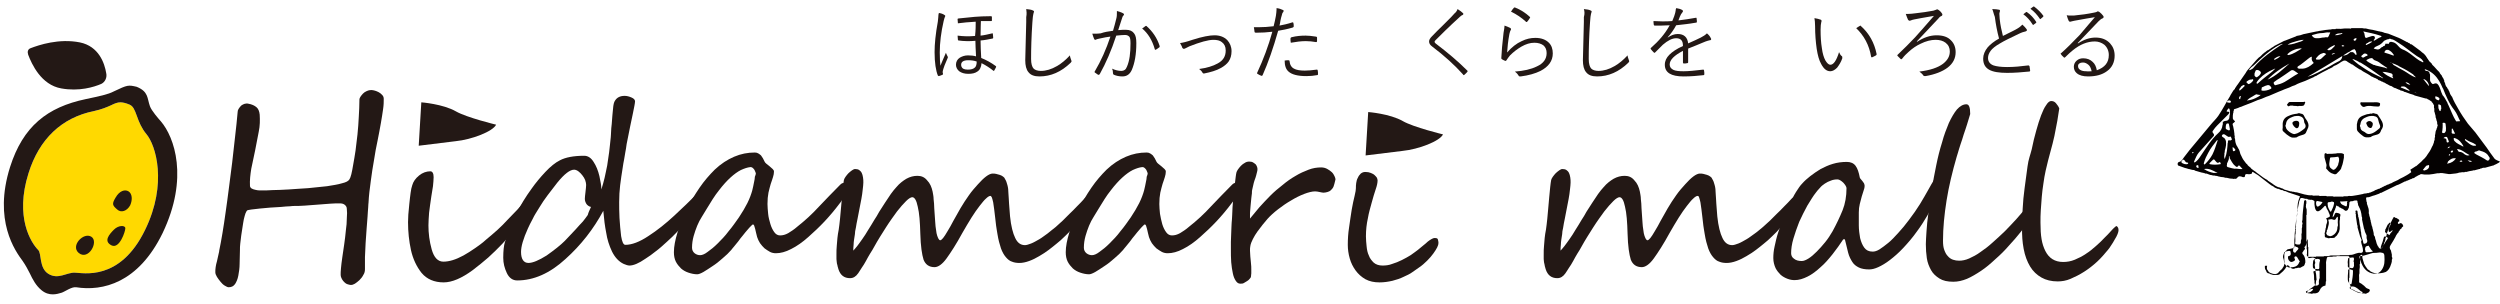 <?xml version="1.0" encoding="utf-8"?>
<!-- Generator: Adobe Illustrator 27.4.0, SVG Export Plug-In . SVG Version: 6.00 Build 0)  -->
<svg version="1.1" id="レイヤー_1" xmlns="http://www.w3.org/2000/svg" xmlns:xlink="http://www.w3.org/1999/xlink" x="0px"
	 y="0px" width="772px" height="94px" viewBox="0 0 772 94" style="enable-background:new 0 0 772 94;" xml:space="preserve">
<style type="text/css">
	.st0{clip-path:url(#SVGID_00000000189907846595201720000016472149197529387691_);}
	.st1{fill:#040101;}
	.st2{fill:#FFD900;}
	.st3{fill:#231815;}
</style>
<g>
	<defs>
		<rect id="SVGID_1_" width="772" height="94"/>
	</defs>
	<clipPath id="SVGID_00000164486709908731376620000013822725588830401194_">
		<use xlink:href="#SVGID_1_"  style="overflow:visible;"/>
	</clipPath>
	<g style="clip-path:url(#SVGID_00000164486709908731376620000013822725588830401194_);">
		<g>
			<path class="st1" d="M689.5,35.8C689.5,35.9,689.5,35.9,689.5,35.8C689.5,35.9,689.5,35.9,689.5,35.8z"/>
			<path class="st1" d="M770.1,48.7c-0.8-1-1.5-2.1-2.2-3.1c-1.2-1.6-2.3-3.1-3.5-4.7c-0.7-0.9-1.6-1.8-2.3-2.7
				c-1.1-1.5-2.1-3-3-4.6c-0.7-1.2-1.4-2.4-1.9-3.7c0,0,0-0.1-0.1-0.1c-0.2-0.3-0.5-0.7-0.6-1.1c0,0,0-0.1,0-0.1
				c0,0-0.1-0.1-0.1-0.1c0-0.1-0.1-0.2-0.1-0.4c0,0-0.1,0-0.1-0.1c-0.1-0.1-0.1-0.2-0.1-0.3c0,0,0,0,0,0c-0.1-0.1-0.1-0.1-0.2-0.2
				c0-0.1-0.1-0.1-0.1-0.2c-0.1-0.3-0.3-0.5-0.5-0.7c0,0,0-0.1,0-0.1c-0.1-0.2-0.2-0.3-0.2-0.5c0,0,0,0,0,0c0,0,0,0,0-0.1
				c0-0.1-0.1-0.2-0.1-0.2c0,0,0-0.1,0-0.1c-0.1-0.2-0.3-0.4-0.2-0.7c-0.1-0.2-0.2-0.3-0.2-0.5c-0.2-0.4-0.5-0.7-0.6-1.1
				c0,0-0.1-0.1-0.1-0.1c0,0,0,0,0,0c-0.2-0.3-0.5-0.5-0.6-0.9c0,0-0.1-0.1-0.1-0.1c0,0,0,0,0,0c-0.2-0.2-0.4-0.4-0.6-0.6
				c0,0,0,0,0,0c-0.3-0.3-0.6-0.7-0.9-1c0,0-0.1-0.1-0.1-0.1c0,0,0,0,0,0c-0.3-0.3-0.6-0.5-0.7-0.9c-0.2-0.1-0.3-0.2-0.4-0.4
				c-0.2-0.2-0.5-0.3-0.5-0.6c-0.1-0.1-0.2-0.1-0.2-0.2c0,0,0,0,0-0.1c-0.1-0.2-0.4-0.3-0.4-0.6c0,0-0.1,0-0.1-0.1
				c-0.1,0-0.1-0.1-0.1-0.2c-0.2-0.2-0.4-0.5-0.6-0.7l0,0c0,0-0.1-0.1-0.1-0.1c0,0,0,0,0,0c-0.4-0.3-0.8-0.6-1.1-0.9
				c-0.9-0.7-1.8-1.3-2.7-2c0,0-0.1,0-0.1,0c0,0,0,0,0,0c-0.3,0-0.4-0.2-0.6-0.4c-0.1,0-0.1,0-0.1,0c0,0,0,0,0,0
				c-0.2,0-0.3-0.2-0.5-0.3c0,0-0.1,0-0.1,0c-0.1,0-0.1,0-0.2-0.1c-0.6-0.3-1.2-0.6-1.9-1c-0.1,0-0.2,0-0.2-0.1c0,0,0,0,0,0
				c-1.2-0.5-2.3-0.9-3.5-1.4c0,0,0,0,0,0c-0.4-0.1-0.9-0.2-1.3-0.3c0,0,0,0,0,0c-0.1-0.1-0.3-0.1-0.4-0.2c0,0,0,0,0,0
				c-0.2,0.1-0.3-0.1-0.4-0.1c0,0-0.1,0-0.1,0c-0.1,0-0.3,0-0.4-0.1c0,0,0,0,0,0c0,0-0.1,0-0.1,0c0,0,0,0-0.1,0
				c-0.7-0.2-1.4-0.3-2.1-0.5c0,0,0,0-0.1,0c-0.6-0.1-1.3-0.2-1.9-0.4c0,0,0,0-0.1,0c-0.3,0-0.7,0-1-0.1c0,0,0,0,0,0
				c0,0-0.1,0-0.1,0c0,0-0.1,0-0.1,0c0,0-0.1,0-0.1,0c-0.4,0-0.8,0-1.1,0c-0.1,0-0.2,0-0.3,0c-0.1,0-0.3,0-0.4,0c-0.2,0-0.5,0-0.7,0
				c-0.2,0-0.4,0-0.6,0c0,0-0.1,0.1-0.1,0.1c-0.2,0.1-0.3,0-0.5,0c-0.1,0-0.3,0-0.4,0c0,0,0,0,0,0c0,0,0,0,0,0c0,0,0,0,0,0
				c-0.1,0-0.2,0-0.3,0c-0.9-0.1-1.7,0.2-2.6,0.1l0,0c0,0,0,0,0,0c-0.2,0-0.5,0-0.7,0c-0.1-0.1-0.2,0-0.3,0.1c0,0,0,0,0,0
				c-0.1,0-0.3,0-0.4,0l0,0c0,0,0,0,0,0c-0.2,0-0.5,0-0.7,0l0,0l0,0l-0.1,0c-0.1,0.2-0.2,0.1-0.4,0.1c0,0,0,0,0,0
				c-1,0.1-2,0.2-3,0.4c0,0,0,0,0,0c-0.4,0-0.8,0.2-1.2,0.2c0,0,0,0,0,0c-1.3,0.3-2.6,0.5-3.8,0.8c0,0-0.1,0-0.1,0
				c-0.8,0.3-1.5,0.5-2.3,0.6c0,0-0.1,0-0.1,0.1c-1.2,0.5-2.4,0.9-3.6,1.4c0,0,0,0-0.1,0c-1,0.5-2.1,1.1-3.1,1.6
				c0,0-0.1,0.1-0.1,0.1c-0.2,0.2-0.5,0.3-0.8,0.5c0,0-0.1,0-0.1,0.1c-0.3,0.2-0.6,0.4-0.9,0.6c0,0-0.1,0-0.1,0
				c-0.4,0.2-0.7,0.6-1.1,0.8c0,0-0.1,0-0.1,0.1c-0.6,0.4-0.9,1-1.6,1.4c0,0,0,0-0.1,0.1c-0.2,0.2-0.3,0.3-0.5,0.5c0,0,0,0-0.1,0.1
				c-0.9,1-1.8,2.1-2.7,3.1c0,0,0,0.1-0.1,0.1c-0.1,0.2-0.3,0.4-0.4,0.6c0,0.1-0.1,0.1-0.1,0.2c-0.8,1.2-1.7,2.4-2.5,3.6
				c0,0,0,0.1-0.1,0.1c-0.2,0.3-0.4,0.6-0.6,0.9c0,0,0,0.1-0.1,0.1c0,0.3-0.2,0.4-0.4,0.6c0,0,0,0.1-0.1,0.1
				c-0.3,0.4-0.5,0.9-0.8,1.3c0,0,0,0.1-0.1,0.1c0,0.1-0.1,0.2-0.1,0.3c-0.6,1-1.2,2-1.8,3.1c-0.6,1-1.2,2.1-1.9,3.1
				c-0.7,1-1.6,1.8-2.4,2.8c-1.5,1.8-3,3.6-4.5,5.4c-1.3,1.5-2.5,3-3.7,4.6c-0.4,0.5-0.7,1.3-1.5,1.4c-0.1,0-0.1,0.1-0.2,0.1
				c-0.3,0.3-0.3,0.6-0.1,1c0,0,0,0,0,0c0.7,0.3,1.5,0.5,2.2,0.8c0,0,0,0,0.1,0c0.3,0.1,0.7,0.2,1,0.3c0,0,0,0,0.1,0
				c0.5,0.1,0.9,0.3,1.4,0.3c0,0,0.1,0,0.1,0c0.2,0.1,0.4,0.2,0.6,0.3c0,0,0,0,0.1,0c0.8,0.2,1.5,0.5,2.3,0.6c0,0,0,0,0,0
				c0.1,0.2,0.3,0,0.4,0.1c0,0,0,0,0.1,0.1c0.1,0,0.2,0,0.4,0c0,0,0,0,0,0c0.3,0.1,0.5,0.2,0.8,0.3c0.1,0,0.1,0,0.2,0.1
				c0.3,0,0.7,0.1,1,0.2c0,0,0.1,0,0.1,0c0.2,0,0.5,0,0.7,0.1c0,0,0,0,0.1,0c0.3,0,0.5,0.1,0.8,0.2c0,0,0.1,0,0.1,0
				c0.4,0.1,0.7,0.2,1.1,0.2c0,0,0.1,0,0.1,0c0.4,0,0.8,0.3,1.2,0.2c0.7,0.2,1.3,0.3,2,0.3c0.1,0.1,0.2,0.1,0.4,0c0,0,0,0,0,0
				c0,0,0.1,0,0.1,0c0.2,0,0.4,0.1,0.5-0.1c0.1,0,0.2,0,0.2-0.1c0.5-0.8,1.1-0.6,1.8-0.3c0.1,0,0.1,0,0.2,0c0,0,0.1,0,0.1,0v0
				c0.1,0,0.2,0,0.3-0.1c0,0,0,0,0-0.1c0.1-0.2,0.1-0.4,0.1-0.5c0,0,0,0,0,0c0.4-0.5,0.9-0.1,1.3-0.2c0,0,0.1,0,0.1,0
				c0.2,0,0.4-0.1,0.6-0.2c0,0,0.1,0,0.1,0c0-0.2,0.1-0.3,0.1-0.5c0.1,0,0.2,0,0.2,0c0.7,0.5,1.4,0.8,2,1.3c0,0,0.1,0.1,0.1,0.1
				c1,0.8,2.1,1.6,3.1,2.4c0.1,0.1,0.2,0.1,0.3,0.2c0,0,0.1,0.1,0.1,0.1c0.3,0.2,0.7,0.3,1,0.6c0,0,0.1,0,0.1,0.1
				c0.3,0.1,0.6,0.3,0.9,0.4c0,0,0.1,0,0.1,0c0.1,0,0.2,0,0.2,0c0,0,0.1,0.1,0.1,0.1c0,0,0.1,0,0.1,0c0.3,0.1,0.5,0.2,0.7,0.3
				c0,0,0.1,0,0.1,0c0.4-0.1,0.6,0.4,1,0.3c0,0,0.1,0,0.1,0c0.3,0.1,0.6,0.3,0.9,0.4c1.2,0.4,2.4,0.8,3.6,1.2c0,0.1,0,0.3-0.1,0.4
				c-0.5,1.2-0.7,2.4-0.6,3.7c0,0.2-0.2,0.4-0.1,0.6c0,0.6,0,1.2-0.2,1.8c-0.3,1.7-0.4,3.5-0.6,5.2c0,0,0,0,0,0.1c0,0.2,0,0.4,0,0.7
				c0,0,0,0,0,0c0,0.3-0.1,0.7-0.1,1c0,0,0,0,0,0c0,0.3,0,0.6,0,0.9c0,0,0,0,0,0c0,0.2,0,0.4,0,0.6c0,0.3,0.1,0.6-0.1,0.9
				c-0.6,0.3-1.3,0.3-2,0.5c0,0-0.1,0-0.1,0.1c-0.2,0.2-0.4,0.4-0.6,0.5c0,0,0,0,0,0c-0.2,0.2,0,0.6-0.3,0.7c0,0,0,0,0,0.1
				c0,0.3,0,0.5,0,0.8c0,0,0,0,0,0.1c0,0.4,0,0.7,0,1.1c0.1,0.8,0.1,1.6-0.5,2.3c0,0,0,0,0,0c0,0.2-0.3,0.3-0.3,0.5c0,0,0,0-0.1,0
				c0,0-0.1,0.1-0.1,0.1c0,0,0,0,0,0c-0.2,0.2-0.4,0.4-0.6,0.6c0,0,0,0,0,0c-0.2,0.2-0.3,0.5-0.7,0.6c0,0,0,0,0,0l0,0
				c-0.3,0.2-0.6,0.1-0.9,0.1c0,0-0.1,0-0.1,0c0,0,0,0-0.1,0c-0.5-0.2-1.2-0.3-1.5-0.8c0,0,0,0,0,0c-0.1,0-0.1-0.1-0.1-0.2
				c0,0-0.1-0.1-0.1-0.1c-0.4-0.4-0.3-0.9-0.2-1.4c-0.2-0.1-0.5,0-0.7,0c0,0.2,0,0.4,0,0.6c0,0.5,0.4,0.8,0.5,1.2c0,0,0,0.1,0,0.1
				c0.2,0.1,0.3,0.4,0.6,0.4c0,0,0,0,0.1,0c0.2,0.1,0.3,0.1,0.5,0.2c0,0,0,0,0.1,0.1c0.3,0,0.5,0.1,0.7,0.2c0,0,0.1,0,0.1,0
				c0.1,0,0.2,0,0.3,0c0.4,0,0.7,0,1.1,0c0.1,0,0.2-0.1,0.3-0.1c0,0,0.1,0,0.1,0c0.5-0.5,1.2-0.9,1.6-1.5c0.1-0.1,0.2-0.2,0.3-0.3
				l0,0c0,0,0-0.1,0-0.1c0.1-0.2,0.3-0.4,0.4-0.6c0.1-0.5,0.3-0.5,0.7-0.2c0.4,0.4,0.7,0.9,1.4,0.9c0,0,0,0,0.1,0
				c0.3,0,0.6-0.3,0.9-0.2c0,0,0,0,0.1,0c0.3-0.2,0.6-0.1,0.9-0.1c0,0,0.1,0,0.1,0c0.3-0.2,0.6-0.3,0.9-0.5c0,0,0,0,0.1,0
				c0.3-0.2,0.4-0.5,0.5-0.9c0-0.1,0-0.1,0.1-0.2c0-1-0.1-1.9-0.8-2.6c-0.2-0.2-0.2-0.6,0.1-0.8c0,0,0,0,0,0c0.1-0.4,0.6-0.6,0.6-1
				c0,0,0,0,0,0c-0.1-0.1-0.3-0.3-0.1-0.5c0.3-0.2,0.3-0.5,0.5-0.8c0,0,0,0,0,0c0.1-0.5,0.1-1,0.2-1.4c0.1,0,0.1,0,0.2,0
				c0.1,0.5,0,1,0.1,1.5c0,0,0,0,0,0.1c0,0.2,0,0.4,0,0.6c0.2,0.2,0.1,0.4,0.1,0.6c0,0.3,0,0.7,0,1l0,0c0,0.2,0,0.3,0,0.5
				c0,0.2,0,0.5,0,0.7c0,0,0,0,0,0c0,0,0,0,0,0c0,0,0,0.1,0,0.1c0,0,0,0,0-0.1c0,0,0,0,0,0c0,0,0,0,0,0c0,0,0,0,0,0c0,0,0,0,0,0
				c0,0,0,0.1,0,0.1c0,0.2,0,0.4,0,0.6c0.3,0,0.7,0,1-0.1c0.3,0,0.5-0.2,0.8,0.1c0.7,0,0.3,0.4,0.2,0.6c0,0,0,0.1,0,0.1
				c0,0,0,0,0,0.1c0,0,0,0.1,0,0.1c0.2,0.3,0.2,0.7,0,1c-0.1,0.5,0.2,0.9,0.1,1.4c0,0,0,0,0,0c0.2,0.4,0.1,0.8,0.2,1.2
				c0.2,0.5,0.1,1,0.2,1.5c0,0,0,0,0,0.1c0,0,0,0.1,0,0.1c0.1,0.2,0.1,0.4,0,0.6c0,0.1,0,0.1-0.1,0.2c0,0,0,0,0,0.1c0,0,0,0,0,0v0
				c-0.1,0.5,0,1-0.3,1.3c0,0,0,0,0,0c-0.6,0.4-1.1,0.9-1.7,1.2c0,0,0,0,0,0.1c-0.2,0.3-0.4,0.4-0.8,0.4c0,0,0,0,0,0
				c0,0.1,0,0.1-0.1,0.1c-0.1,0-0.1,0-0.1,0c-0.2,0.1-0.1,0.2-0.1,0.4c0,0,0,0.1,0,0.1c0.3,0.1,0.6,0.1,0.9,0.2c0,0,0,0,0,0
				c0.3,0,0.5,0,0.8,0.1c0,0,0,0,0.1,0c0,0,0.1,0,0.1,0c0.3-0.2,0.6-0.1,0.9-0.1c0.6-0.1,1.1-0.2,1.4-0.9c0.3-0.8,0.9-1.4,1.8-1.5
				c0,0,0,0,0-0.1c0-0.2,0.1-0.4,0.1-0.6c0,0,0,0,0-0.1c0-0.1,0-0.2,0-0.4c0.2-0.2,0.1-0.5,0.1-0.8l0,0c0-0.2,0-0.4,0-0.6
				c0-0.4,0-0.8,0-1.2c0,0,0,0,0,0c0,0,0,0,0,0c0-0.5,0-1.1,0-1.6c0,0,0,0,0-0.1c0,0,0,0,0,0c0-0.3,0-0.6,0-0.9c0-0.1,0-0.2,0-0.2
				c0,0,0,0,0,0c-0.1-0.6,0.1-1.2,0.2-1.8c0,0,0,0,0,0c0.1-0.2,0.1-0.5,0.5-0.5c0,0,0,0,0,0c0.3,0,0.5,0,0.8,0c0,0,0,0,0.1,0
				c0.2,0,0.4,0,0.6-0.1c0,0,0,0,0,0c0.3,0,0.6,0,0.8,0c0,0,0.1,0,0.1,0l0,0c0.3-0.2,0.6-0.1,0.9-0.1l0,0c0.4,0,0.7,0,1.1,0
				c0,0,0,0,0,0c0,0,0,0,0,0c0,0,0,0,0,0l0,0c0,0,0,0,0,0c0,0,0,0,0,0c0.4,0,0.7,0,1.1,0c0,0,0,0,0,0c0,0,0,0,0,0l0,0c0,0,0,0,0,0
				c0,0,0,0,0,0c0,0,0,0,0,0c0.3,0,0.5,0,0.8,0c0,0,0,0.1,0,0.1c0.2,0.1,0.3,0.3,0.2,0.5c0,0.2,0,0.5,0,0.7v0c0,0.5,0,0.9,0,1.4
				c0,0.4,0,0.7,0,1.1l0,0c0,0.2,0,0.4,0,0.5c0,0.1,0,0.3,0,0.4c0,0,0,0,0,0c0,0,0,0,0,0c0,0,0,0,0,0c0,0,0,0,0,0c0,0,0,0.1,0,0.1
				c0,0.4,0,0.9,0,1.3c0,0,0,0.1,0,0.1c0,0,0,0,0,0c0,0,0,0,0,0c0,0,0,0,0,0c0,0.1,0,0.3,0,0.4c0,0,0,0.1,0,0.1c0,0,0,0,0,0
				c0,0,0,0,0,0c0,0-0.1,0-0.1,0c0,0.1,0,0.2,0,0.4c0,0,0,0.1,0,0.1c0,0.3,0,0.6,0,0.9c0,0,0,0.1,0,0.1c0.3,0.5,0.5,1,0.5,1.6
				c0,0,0,0.1,0,0.1c0,0.2,0.2,0.2,0.3,0.3c0,0,0,0,0,0c0.5,0.1,0.9,0.4,1.4,0.7c0,0,0.1,0,0.1,0c0.6,0.2,1.2,0.4,1.8,0.6
				c0,0,0.1,0,0.1,0c0.3,0,0.6,0,0.9,0.1c0,0,0,0,0.1,0c0.3-0.1,0.5-0.3,0.8-0.4c0,0,0.1,0,0.1-0.1c0.1-0.1,0.2-0.2,0.3-0.4
				c0,0,0,0,0,0c0-0.3-0.1-0.6-0.5-0.6c-0.3-0.1-0.7-0.3-0.9-0.6c0,0,0,0,0,0c-0.1-0.1-0.2-0.1-0.2-0.2c0,0-0.1-0.1-0.1-0.1
				c-0.3-0.2-0.6-0.5-0.9-0.7c0,0,0,0,0,0c-0.2-0.2-0.8-0.2-0.7-0.7c0-0.2,0-0.4,0-0.6c0-0.2,0-0.4,0-0.6c0-0.4-0.1-0.8,0.1-1.3
				c0,0,0,0,0,0c0,0,0,0,0,0c0-0.4,0-0.8,0-1.2v0c0.1-0.2,0-0.4,0.1-0.6c0,0,0,0,0,0l0,0c0,0,0,0,0,0c0-0.2,0-0.4,0-0.5c0,0,0,0,0,0
				c0,0,0,0,0,0c0,0,0-0.1,0-0.1c0,0,0,0,0,0c-0.1-0.1-0.1-0.3,0-0.4c0,0,0,0,0.1-0.1c0-0.2,0-0.4,0-0.6c0,0,0,0,0,0c0,0,0,0,0,0
				c0-0.1,0-0.1,0-0.2c0-0.2,0-0.3,0-0.5c0,0,0,0,0,0c0,0,0,0,0,0c0-0.2,0-0.4,0-0.6c0,0,0,0,0,0c0,0,0,0,0,0c0,0,0,0,0,0
				c0,0,0,0,0,0c0-0.2,0-0.4,0-0.6c0,0,0.1-0.1,0.1-0.1c0.1-0.1,0.2-0.3,0.4-0.2c0.2,0.1,0.2,0.2,0.2,0.4c0,0.2,0,0.4,0,0.5
				c0,0,0,0,0,0c0.2,0.6,0.3,1.2,0.5,1.7c0,0,0,0,0,0.1c0.3,0.6,0.7,1.2,1.1,1.7c0,0,0,0.1,0.1,0.1c0.3,0.2,0.7,0.4,0.9,0.7
				c0,0,0,0,0.1,0c0.7,0.4,1.5,0.6,2.4,0.5c0,0,0,0,0.1,0c0.6-0.1,1.3-0.1,1.9-0.4c0,0,0,0,0.1,0c0.7-0.4,1.1-1,1.4-1.7c0,0,0,0,0,0
				c0.2-0.7,0.6-1.3,0.5-2.1c0,0,0,0,0,0c0,0,0,0,0,0c0.2-0.3,0.2-0.6,0-0.9c0,0,0,0,0,0c0,0,0,0,0,0c0-0.2,0-0.3,0-0.5c0,0,0,0,0,0
				c0,0,0,0,0,0c0-0.1,0-0.1,0-0.2c-0.1-0.4-0.2-0.8-0.3-1.3c0,0,0,0,0,0c-0.4-0.5-0.5-1-0.1-1.6c0.6-0.9,1.1-1.8,1.6-2.7
				c0,0,0,0,0-0.1c0.3-0.4,0.5-0.9,0.9-1.2c0,0,0,0,0-0.1c0-0.3,0.4-0.3,0.4-0.7c0,0,0,0,0,0c0.1-0.1,0.3-0.2,0.4-0.3
				c0,0,0.1-0.1,0.1-0.1c0-0.3,0.3-0.4,0.5-0.6c0,0,0,0,0,0c0,0,0,0,0-0.1c0,0,0-0.1,0-0.1c0-0.1-0.1-0.1-0.1-0.2c0,0,0,0,0-0.1
				c-0.1-0.1-0.2-0.2-0.3-0.4c0,0-0.1,0-0.1,0c-0.1,0-0.2-0.1-0.3-0.1c0,0-0.1,0-0.1,0c-0.1,0-0.1,0.1-0.2,0.1
				c-0.2,0.2-0.4,0.2-0.5,0c-0.1-0.2,0-0.4,0.1-0.5c0.1-0.1,0.2-0.1,0.3-0.2c0,0,0,0,0-0.1c0-0.6-0.6-0.6-0.9-0.9c0,0-0.1,0-0.1,0
				c-0.2,0-0.4-0.1-0.5-0.3c0,0-0.1,0-0.1,0c-0.2,0-0.2,0.2-0.3,0.4c0,0,0,0-0.1,0.1c-0.2,0.4-0.4,0.8-0.6,1.2
				c-0.3,0.4-0.3,0.8-0.5,1.2c-0.1,0.2-0.1,0.3-0.2,0.5l0,0c0,0,0,0.1,0,0.1c-0.2,0.5-0.3,1-0.5,1.5c0,0,0,0.1-0.1,0.1
				c0,0.1,0,0.2,0,0.4c0,0,0,0,0,0c-0.1,0.4-0.2,0.8-0.4,1.2c0,0,0,0,0,0.1c0,0.1,0,0.2,0,0.2c0,0,0,0,0,0c-0.1,0.3-0.1,0.6-0.3,0.8
				c0,0,0,0,0,0c-0.1,0.4-0.2,0.8-0.4,1.2c-0.2,0.3-0.4,0.8-0.8,0.8c-0.3,0-0.6-0.4-0.7-0.7c-0.1-0.1-0.2-0.1-0.2-0.3c0,0,0,0,0,0
				c-0.4-0.6-0.4-1.4-0.7-2c0,0,0,0,0,0c0-0.2-0.1-0.3-0.1-0.5c0,0,0-0.1,0-0.1c-0.1-0.3-0.4-0.5-0.4-0.9c0,0,0,0,0,0
				c0-0.1,0-0.2,0-0.2c0,0,0,0,0-0.1c-0.1-0.4-0.2-0.9-0.3-1.3c0,0,0-0.1,0-0.1c-0.2-0.1-0.1-0.3-0.1-0.5c0,0,0,0,0,0
				c-0.2-0.2-0.2-0.5-0.3-0.8c0,0,0,0,0,0c0-0.2-0.1-0.3-0.1-0.5c0,0,0,0,0,0c0-0.2-0.2-0.3-0.1-0.5c0,0,0,0,0-0.1
				c0-0.1-0.1-0.2-0.1-0.2c0,0,0,0,0,0c0-0.2-0.1-0.3-0.1-0.5c0,0,0,0,0-0.1c-0.1-0.4-0.3-0.8-0.3-1.2c-0.2-0.3-0.1-0.7-0.1-1
				c0-0.6-0.2-1.2-0.4-1.7c0,0,0-0.1,0-0.1c-0.1-0.2-0.2-0.4-0.2-0.6c0,0,0,0,0-0.1c0-0.1,0-0.2,0-0.2c0,0,0-0.1,0-0.1
				c-0.1,0-0.1,0-0.1-0.1c0,0,0,0,0,0c0-0.2-0.1-0.4-0.1-0.6c-0.1-0.8-0.1-0.8,0.7-0.8c0,0,0,0,0.1,0c0.5-0.2,0.9-0.3,1.4-0.5
				c0,0,0,0,0,0c0,0,0.1,0,0.1,0c0.2-0.1,0.4-0.1,0.6-0.2c0,0,0,0,0,0c0.4-0.1,0.7-0.3,1.1-0.4c0,0,0,0,0,0c0.2-0.2,0.5-0.3,0.7-0.3
				c0,0,0.1,0,0.1,0c0,0,0.1-0.1,0.1-0.1c1.5-0.8,3-1.4,4.5-2.2c0.8-0.2,1.5-0.7,2.2-1c0,0,0,0,0,0c0.2-0.1,0.3-0.2,0.5-0.2
				c0,0,0,0,0.1,0c0.2,0,0.2-0.3,0.4-0.2c0,0,0,0,0.1,0c0.1-0.1,0.3-0.2,0.4-0.2c0,0,0.1,0,0.1,0c0.2-0.2,0.4-0.2,0.6-0.3
				c0,0,0,0,0.1,0c0.2-0.1,0.4-0.3,0.7-0.3c0,0,0.1,0,0.1,0c0.2-0.2,0.5-0.3,0.7-0.5c0,0,0.1,0,0.1,0c0.3-0.2,0.6-0.4,0.9-0.5
				c0,0,0.1,0,0.1,0c0.1-0.1,0.2-0.2,0.3-0.2c0.4-0.1,0.8,0.1,1.2,0.1c0,0,0,0,0.1,0c0,0,0,0,0.1,0c0.2,0,0.4,0,0.7,0
				c0.2,0,0.3,0,0.5,0l0,0c0.9-0.1,1.7-0.2,2.6-0.4c0,0,0,0,0,0c0.1,0,0.3,0,0.4,0c0,0,0.1,0,0.1,0c1.3-0.3,2.6,0.5,3.9,0.2
				c0.8-0.1,1.6-0.1,2.3-0.4c0,0,0,0,0,0c0.5,0,0.9-0.2,1.4-0.1c0,0,0.1,0,0.1,0c0,0,0.1,0,0.1,0c0,0,0,0,0,0
				c0.2-0.2,0.3-0.1,0.5-0.1c0,0,0.1,0,0.1,0c0.6-0.2,1.2-0.3,1.9-0.4c0,0,0,0,0,0c0.1-0.1,0.3-0.1,0.5-0.1c0,0,0.1,0,0.1,0
				c0.5-0.1,1-0.3,1.5-0.4c0,0,0.1,0,0.1,0c0,0,0.1,0,0.1,0c0,0,0.1,0,0.1-0.1c0,0,0.1,0,0.1-0.1c0.1,0,0.1,0,0.2,0c0,0,0.1,0,0.1,0
				c0.2-0.1,0.4-0.2,0.6-0.2c0,0,0,0,0,0c0.1,0,0.2,0,0.4,0c0,0,0.1,0,0.1,0c0.8-0.2,1.7-0.5,2.5-0.7c0,0,0,0,0.1,0
				c0.1-0.1,0.2-0.1,0.3-0.2c0,0,0,0,0,0c0,0,0,0,0,0c0,0,0,0,0.1,0c0.1-0.1,0.2-0.1,0.4-0.2c0.3-0.2,0.6-0.3,0.9-0.5c0,0,0,0,0,0
				c0.1-0.1,0.2-0.2,0.3-0.3c0,0,0,0,0,0C770.4,49.3,770.3,49,770.1,48.7z M768.5,49.5c-0.2,0.2-0.4,0.1-0.6,0
				c-1-0.7-2.1-1.2-3.2-1.8c-0.1-0.1-0.2-0.1-0.3-0.2c-0.2-0.1-0.4-0.2-0.3-0.4c0-0.2,0.3-0.3,0.4-0.3c0.2,0,0.4-0.1,0.6-0.2
				c0.3-0.2,0.6-0.2,0.9,0c0.8,0.2,1.6,0.5,2.2,1.2c0.2,0.3,0.4,0.6,0.6,0.9C768.9,49.1,768.7,49.3,768.5,49.5z M748.3,52.5
				c-0.2-0.3,0.3-0.3,0.3-0.6c0,0,0,0,0,0c0.3-0.2,0.4-0.6,0.8-0.8c0,0,0.1,0,0.1,0c0.2,0,0.4-0.2,0.6-0.1l0,0c0,0,0,0,0,0
				c0,0.1,0,0.1,0,0.2c0,0.1,0,0.3,0,0.4c-0.2,0.5-0.6,0.8-1,0.9C748.8,52.6,748.5,52.8,748.3,52.5z M753.1,32.2
				c0.1,0,0.2,0.1,0.2,0.1c0,0,0,0,0,0c0.1,0,0.1,0.1,0.2,0.1c0.1,0,0.1,0,0.2,0.1c0,0.1,0.2,0.2,0.1,0.4c0,0.3,0.2,0.7-0.1,1
				c0,0.2,0,0.4-0.2,0.4c-0.1,0-0.3-0.2-0.3-0.4c-0.1-0.3-0.3-0.5-0.2-0.8C753,32.7,752.8,32.4,753.1,32.2z M755.3,40
				c0,0.1,0,0.3,0,0.4c-0.2,0.4-0.3,0.8-0.9,0.7c-0.5-0.1-0.2-0.6-0.2-0.8c0.1-0.6,0.1-1.3,0.1-1.9c0-0.2-0.2-0.5,0.3-0.5
				c0.3,0,0.6,0.1,0.6,0.4C755.2,38.9,755.4,39.4,755.3,40z M757.1,39.9c0-0.1,0-0.2,0.2-0.2c0,0,0.1,0.1,0.1,0.1
				c0.2,0.4,0.4,0.8,0.6,1.2c0.2,0.3,0.1,0.3-0.3,0.3c-0.6,0-0.7-0.2-0.6-0.7C757.1,40.4,757.1,40.1,757.1,39.9z M762.5,49.9
				c-0.1-0.1-0.2-0.2-0.5-0.4c0.6,0.1,1,0.1,1.3,0.3C763.1,50.1,762.8,49.9,762.5,49.9z M761,47.6c-0.4-0.4-0.9-0.7-1.5-0.7
				c-0.5,0-0.5-0.6-0.8-0.9c1.5,0.1,2.5,1.2,3.9,1.9C761.9,48.2,761.5,47.9,761,47.6z M761.4,43.5c-0.1-0.1-0.3-0.3-0.2-0.6
				c0.3,0.2,0.7,0.4,1,0.6c0.7,0.4,1.6,0.6,2.2,1.1c0.1,0.1,0.4,0.1,0.1,0.4c-0.3,0-0.5,0-0.8,0C762.9,44.8,762.1,44.1,761.4,43.5z
				 M760.7,45.2c-0.1,0.1-0.1,0-0.2,0c-0.8-0.5-1.8-0.8-2.5-1.6c-0.2-0.2-0.3-0.4-0.3-0.8c0-0.3,0.3-0.2,0.5-0.1
				c1.2,0.4,1.9,1.4,2.5,2.4C760.7,45.1,760.7,45.1,760.7,45.2z M757.3,46.5c0.2,0,0.3,0.1,0.2,0.2c-0.1,0.2-0.1,0.4-0.4,0.4
				c-0.2,0-0.4-0.1-0.3-0.3C756.9,46.6,757,46.5,757.3,46.5z M758.4,48.9c-0.6,0.9-1.4,1.4-2.5,1.6c-0.2,0-0.3,0-0.2-0.2
				c0.2-0.1,0.3-0.2,0.2-0.4C756.6,49.2,757.3,48.7,758.4,48.9z M752,29.8c0.3-0.1,0.6,0.1,0.9,0.2c0.1,0.1,0.2,0.2,0.4,0.3
				c0,0.7-0.2,0.8-0.8,0.5c-0.1-0.1-0.3-0.2-0.4-0.3C752,30.3,752,30,752,29.8z M756.6,47.6c0,0.3-0.2,0.4-0.3,0.5
				c0,0-0.1-0.1-0.1-0.1C756.2,47.7,756.3,47.6,756.6,47.6z M755.8,45.8c0.2-0.5,0.3-0.5,0.9-0.5C756.4,45.5,756.2,45.7,755.8,45.8z
				 M756.2,43.7c0,0.2-0.2,0.3-0.4,0.3c-0.3,0-0.3-0.3-0.3-0.4c0-0.3,0-0.6-0.3-0.8c-0.1-0.1-0.3-0.1-0.5-0.1c-0.1,0-0.1,0-0.1-0.1
				c0.3-0.3,0.6-0.4,1-0.3C755.7,42.3,756.2,43.6,756.2,43.7z M760.4,49.8c-0.3,0.3-0.6,0.1-0.9,0.1
				C759.8,49.5,760.1,49.4,760.4,49.8z M749.4,21.6c1.7,0.7,2.9,1.9,3.8,3.4c0.4,0.7,0.8,1.4,1.1,2.2c0,0,0,0.1,0.1,0.1
				c0.9,2.3,1.9,4.7,3.5,6.7c0.8,1,1.2,2.3,1.8,3.4c-0.4,0.1-0.7,0-1,0.1c-0.2,0.1-0.3-0.2-0.4-0.3c-0.8-1.3-1.3-2.7-1.9-4
				c-0.1-0.3-0.3-0.6-0.4-0.9c-0.1-0.1-0.2-0.3-0.2-0.5c-0.5-0.8-0.9-1.8-1.6-2.5c0,0,0,0,0-0.1c-0.5-0.9-0.6-2-1.2-2.9
				c-0.4-0.6-0.8-0.7-1.5-0.4c-0.3,0.2-0.5-0.1-0.7-0.3c-0.2-0.3-0.4-0.5-0.4-0.9c0-0.3,0-0.6,0-0.9l0,0c0-0.1,0-0.2,0-0.4
				c0-0.1,0-0.2,0-0.3c0-0.1,0-0.2,0-0.2c0,0,0,0,0,0c0,0,0,0,0,0c0,0-0.1,0-0.1,0c0-0.6-0.3-0.9-0.9-1c-0.1,0-0.2,0-0.2,0
				c-0.2-0.1-0.5-0.2-0.4-0.5C749,21.4,749.2,21.5,749.4,21.6z M750.1,26.6c-0.7-0.7-1.2-1.5-1.8-2.2
				C749.1,24.5,750,25.5,750.1,26.6z M737.6,12.1c0.3-0.2,0.5-0.2,0.8,0c0.9,0.1,1.5,0.7,2.2,1.1c2,1.2,3.8,2.8,5.7,4.1
				c0.7,0.4,1.5,0.8,1.9,1.5c0.1,0.1,0.2,0.3,0.1,0.4c-0.1,0.1-0.2,0-0.4-0.1c-1.2-0.5-2.1-1.4-3.1-2.1c-0.9-0.7-1.9-1.4-3-1.8
				c-0.7-0.3-1.1-0.9-1.6-1.4c-0.4-0.4-0.8-0.7-1.4-0.8c-0.4-0.1-0.8-0.2-1.1,0.3c0,0.1,0,0.2,0,0.2c0,0-0.1,0-0.1,0
				c0,0-0.1,0-0.1,0.1c0,0,0,0,0,0c-0.1,0-0.1,0-0.1-0.1c0,0-0.1,0-0.1,0c-0.2,0-0.5,0-0.7,0c0,0.3-0.1,0.5-0.3,0.7c0,0,0,0-0.1,0
				c-0.1,0-0.2,0.1-0.3,0.1c0,0-0.1,0.1-0.1,0.1c0,0,0,0.1,0,0.1c0,0,0,0,0,0c-0.3,0-0.5,0.2-0.6,0.3c-0.7,0.8-1.4,0.4-2.2,0.2
				c0,0,0,0,0,0c0.3-0.5,0.8-0.7,1.3-0.9c0.8-0.3,1.4-0.9,1.9-1.5c0,0,0,0,0,0C736.7,12.4,737.1,12.1,737.6,12.1z M746.2,28.7
				C746.2,28.7,746.3,28.7,746.2,28.7c0.2,0,0.2,0,0.2,0.1l0,0c0,0,0,0,0,0c0,0,0,0,0,0c0,0,0,0,0,0l0,0L746.2,28.7
				C746.2,28.8,746.2,28.8,746.2,28.7z M746.5,28.8C746.5,28.8,746.5,28.9,746.5,28.8C746.4,28.8,746.4,28.8,746.5,28.8
				C746.4,28.8,746.5,28.8,746.5,28.8z M732.6,22.6c-1.5-0.8-2.9-1.7-4.3-2.7c-0.6-0.5-1.3-1-1.9-1.6c0.5-0.1,0.7,0.2,1,0.3
				c0,0,0,0,0,0c0.1,0,0.2,0.1,0.2,0.1c0,0,0.1,0,0.1,0c0.2,0.1,0.5,0.3,0.7,0.4c0,0,0,0,0,0c0.1,0.1,0.2,0.2,0.4,0.2
				c0,0,0.1,0,0.1,0c2.4,1.4,4.6,3.1,6.9,4.7c0,0,0.1,0.1,0.1,0.1c0,0,0,0,0,0.1c0,0,0,0,0,0c0,0,0,0,0,0
				C734.9,23.7,733.7,23.2,732.6,22.6z M724.1,17.1c-0.1,0-0.3,0.1-0.5,0c0.6-0.4,1.1-0.7,1.6-1c0,0,0.1,0,0.1,0
				c0.6-0.3,1-0.8,1.7-0.9c0,0,0.1,0,0.1,0c0.4,0.4,0.5,0.9,0.6,1.4c0,0.1,0.1,0.3-0.1,0.3c-0.2,0-0.3,0-0.4-0.2
				c-0.1-0.3-0.4-0.4-0.6-0.6c-0.3,0-0.5,0-0.8,0C725.3,16.5,724.8,17,724.1,17.1z M689.8,46.7C689.8,46.7,689.8,46.7,689.8,46.7
				c-0.3,0-0.2-0.2-0.3-0.3c-0.1-0.1,0-0.3,0-0.4c0-0.2-0.3-0.3,0-0.5c0.1-0.1,0.8,0.6,0.8,0.8C690.2,46.6,690,46.6,689.8,46.7z
				 M687.9,44.2c-0.1,1.5-0.2,3.1-0.8,4.6c0,0.2-0.1,0.2-0.2,0.2c0,0,0-0.1,0-0.1c0,0,0-0.1,0-0.1c-0.1-0.3-0.1-0.7,0-1
				c0,0,0-0.1,0-0.1c-0.1-0.4,0.2-0.7,0.1-1.1c0,0,0,0,0,0c0.2-0.6,0.3-1.2,0.4-1.8c0-0.3,0-0.7,0-1c-0.1-0.6-0.3-1.1-0.9-1.4
				c-0.3-0.2-0.6-0.4-0.2-0.8c0.2-0.2,0.5-0.2,0.8,0c0.4,0.2,0.7,0.6,1.2,0.7c0.3-0.1,0.6-0.3,0.7,0.2c0,0.3,0.4,0.4,0.1,0.7
				c-0.3,0.3-0.6,0.1-0.9,0.1c-0.1,0.1-0.2,0.2-0.2,0.3C687.9,43.6,688.1,43.9,687.9,44.2z M682.4,50.7c-0.3-0.2,0-0.4,0.1-0.5
				c0.3-0.3,0.6-0.6,0.9-0.9c0.1-0.1,0.2-0.1,0.4,0c0.2,0.2,0.3,0.4,0.5,0.6c0.3,0.3,0.5,0.6,1,0.2c0.1-0.1,0.2,0,0.3,0
				c0,0.2,0.3,0.4,0.1,0.6C684.5,50.9,683.4,50.9,682.4,50.7z M684.6,43.3c0,0,0.1,0,0.2,0c0,0,0,0.1,0,0.1c0,0,0,0,0,0c0,0,0,0,0,0
				c-0.5,1.5-0.9,2.9-1.6,4.3c-0.6,1.1-1.3,2-2.2,2.9c-0.1,0.1-0.3,0.3-0.4,0.1c-0.1-0.1-0.1-0.3,0-0.5c0.3-1.1,0.8-2.1,1.3-3
				C682.6,45.8,683.6,44.6,684.6,43.3z M687.3,39.6c0-0.4,0-0.9,0.2-1.3c0.1-0.2,0.3-0.1,0.5-0.2c0.2,0,0.3,0.2,0.3,0.3
				c0.1,0.5,0.2,1,0.3,1.5c0,0.3-0.3,0.5-0.5,0.3C687.8,40.1,687.3,39.9,687.3,39.6z M696.5,21.9c0.1-0.4,0.8-0.4,1.3,0
				c0.4,0.3,0.5,0.6,0.2,1c-0.2,0.3-0.4,0.5-0.7,0.7c-0.2,0.1-0.4,0.4-0.7,0.2c-0.2-0.2-0.5-0.4-0.4-0.7
				C696.1,22.6,696.4,22.3,696.5,21.9z M731.2,13.2C731.2,13.2,731.2,13.2,731.2,13.2c0.1,0,0.2,0,0.2-0.1c0,0,0,0,0-0.1
				c0.3-0.1,0.6-0.2,0.9-0.2c0,0,0.1,0,0.1,0c0,0.1,0.3,0,0.1,0.1c-0.3,0.3-0.7,0.4-1.1,0.7c0,0-0.1,0-0.1,0
				c-0.3,0.1-0.5,0.5-0.8,0.2c0,0,0.1-0.1,0.1-0.1c0.1-0.1,0.2-0.2,0.2-0.3c0,0,0.1-0.1,0.1-0.1h0C731,13.3,731.2,13.3,731.2,13.2z
				 M737.4,15.4c0,0,0.1,0,0.1,0c0.7,0.3,1.2,0.8,1.6,1.4c0.1,0.1,0.2,0.2,0.1,0.3c-0.1,0.1-0.2,0-0.3,0c-0.8-0.3-1.6-0.6-2.4-0.8
				c-0.3-0.1-0.2-0.2-0.1-0.4C736.6,15.5,736.9,15.3,737.4,15.4z M742.8,25.4c0.7,0,1.2,0.4,1.5,0.8
				C743.7,26.1,743.2,25.9,742.8,25.4z M742.4,21.9C742.3,21.9,742.3,21.9,742.4,21.9c-1.1-0.6-2.2-1.2-3.2-1.8
				c-0.1-0.1-0.2-0.1-0.2-0.2c0-0.2-0.3-0.1-0.3-0.4c0.6,0.2,1.1,0.4,1.7,0.7c0,0,0,0,0,0c0.1,0,0.1,0.1,0.2,0.1c0,0,0.1,0,0.1,0.1
				c1.2,0.6,2.4,1.2,3.6,2c0.3,0.2,0.6,0.4,0.9,0.6c0,0,0,0,0,0c0.2,0.4,0.6,0.5,0.8,0.9C744.6,23.5,743.5,22.5,742.4,21.9z
				 M736,20.8C736,20.8,736,20.8,736,20.8c-0.8-0.2-1.7-0.4-2.5-0.6c0,0,0,0,0,0c-0.1-0.2-0.2-0.1-0.4-0.1c0,0,0,0,0,0
				c-0.6-0.3-1.2-0.6-1.7-0.9c-0.1-0.1-0.2-0.2-0.3-0.2c-0.5-0.4-0.5-0.4,0.1-0.7c0.3-0.1,0.5-0.3,0.8-0.3c0.3-0.1,0.6-0.1,0.8,0.2
				c0.2,0.3,0.6,0.5,1,0.6c0.6,0.2,1.1,0.6,1.6,1c0.6,0.4,1.2,0.8,1.8,1.2c0,0-0.1,0.1-0.1,0.1C736.7,21.1,736.4,20.8,736,20.8z
				 M730,17.7c-0.3,0.2-0.6,0-0.8-0.2c-0.1-0.2,0.1-0.4,0.3-0.5c0.5-0.6,1-0.6,1.5-0.2c0,0,0,0,0,0c0,0.1,0.2,0.2,0.1,0.3
				c0,0,0,0-0.1,0.1C730.6,17.3,730.3,17.5,730,17.7z M691.6,30.6c-0.1-0.1-0.2-0.2-0.2-0.3c0.1-0.3,0.1-0.7,0.6-0.6
				c0,0.1,0,0.2,0,0.2c-0.2,0.1-0.1,0.3-0.2,0.5C691.8,30.5,691.8,30.7,691.6,30.6z M691.6,28L691.6,28C691.6,28,691.6,28,691.6,28
				c-0.4-0.6,0.3-0.8,0.4-1.2c0.1-0.2,0.5-0.4,0.7-0.5c0.1-0.1,0.3-0.1,0.4,0.1c0.2,0.2,0,0.2-0.1,0.3
				C692.6,27.2,692.1,27.6,691.6,28C691.6,28,691.6,28,691.6,28C691.6,28,691.6,28,691.6,28z M702.4,25.2c0.5-0.4,1-0.7,1.5-1
				c1.2-0.8,2.4-1.6,3.5-2.4c0.3-0.2,0.6-0.2,1,0c0.4,0.3,0.9,0.6,1.3,0.9c-1.5,0.8-2.8,1.8-4.2,2.6c-0.9,0.5-1.9,0.8-2.8,1
				c-0.3,0.1-0.4-0.2-0.5-0.4C702,25.6,702.1,25.4,702.4,25.2z M700.2,24.6c2-2.1,4.3-3.6,6.8-5C704.8,21.5,702.8,23.5,700.2,24.6z
				 M702.4,18.1c0.5-0.4,1-0.7,1.8-0.8c-0.5,0.6-1.1,0.8-1.6,1.1c-0.1,0.1-0.2,0.1-0.3,0C702.1,18.2,702.3,18.1,702.4,18.1z
				 M715.5,18.4c-0.2,0-0.5-0.1-0.3-0.4c0.5-0.6,1-1.3,1.9-1.5c0,0,0,0,0,0c0.3-0.2,0.6-0.2,0.9,0c0.4,0.2,0.4,0.2,0.1,0.4
				c-0.5,0.4-0.9,0.9-1.4,1.3c-0.2,0.1-0.4,0.2-0.5,0.2C715.9,18.4,715.7,18.4,715.5,18.4z M719,15.5c-0.1,0-0.2-0.1-0.3-0.1
				c0,0,0,0,0,0c0,0,0,0,0-0.1c0,0,0,0,0,0c0.6-0.7,1.5-1,2.2-1.4c0.2,0.2,0,0.3,0,0.4C720.3,14.8,719.9,15.6,719,15.5z M723.9,14.2
				c0,0.1-0.2,0.1-0.2,0.1c-0.2,0-0.3,0-0.5,0c0,0,0.1,0,0.1,0.1c0,0-0.1,0-0.1-0.1c0-0.1-0.1-0.1-0.1-0.2c0.2-0.2,0.5-0.2,0.7,0
				C723.8,14.1,723.9,14.1,723.9,14.2z M700.8,22c0.5-0.3,1.1-0.5,1.7-0.8c0,0,0,0,0,0c0,0,0,0,0,0c0,0,0.1,0,0.1,0
				c-0.9,1-2.1,1.8-3.2,2.7c-0.7,0.6-1.4,1.1-2,1.7c-0.2,0.1-0.3,0.4-0.5,0.2c-0.2-0.2,0-0.4,0.1-0.6
				C697.9,23.9,699.3,22.8,700.8,22z M698.4,27.2c0-0.3,0.3-0.3,0.5-0.4c0.4-0.2,0.8-0.4,1.3-0.5c0.6-0.1,0.8,0.2,1.1,0.6
				c0.2,0.3,0.1,0.5-0.2,0.6c-0.8,0.4-1.7,0.6-2.6,0.5C698.1,27.8,698.5,27.5,698.4,27.2z M711.1,21.2c-0.3,0-0.6,0-0.9,0
				c-0.2,0.1-0.4-0.1-0.6-0.1c-0.2-0.2-0.2-0.4,0-0.6c1.1-0.6,2-1.5,3.1-2.3c0.4-0.3,0.7-0.6,1.2-0.7c-0.1,0.6-0.1,1.2,0.4,1.7
				c0.2,0.2,0.2,0.3,0,0.4C713.4,20.4,712.4,21.1,711.1,21.2z M720.3,16.8c-0.1,0.1-0.2,0.1-0.2,0c-0.1-0.1,0-0.2,0.1-0.2
				c0.3-0.1,0.5-0.3,0.9-0.1C720.8,16.6,720.5,16.7,720.3,16.8z M738.2,19.3c0.1,0,0.2-0.1,0.2,0.1c0,0,0,0.1,0,0.1
				c0,0-0.1,0-0.1-0.1C738.2,19.4,738.2,19.3,738.2,19.3z M723.4,10.2c-0.3,0.5-0.9,0.4-1.4,0.6c-0.3,0.1-0.7,0-1,0.1
				c0.4-0.5,1.1-0.6,1.7-0.6C722.9,10.2,723.1,10.2,723.4,10.2z M710.8,15c-1.4,0.8-2.6,1.7-4.1,2c-0.1,0-0.2,0-0.3-0.1
				c-0.1-0.2,0-0.2,0.1-0.3c0.8-0.8,1.8-1.2,2.8-1.5C709.8,15.1,710.2,14.8,710.8,15z M695.7,25c-0.3,0.3-0.6,0.7-1.1,0.9
				c-0.2,0.1-0.4,0.1-0.5-0.1c-0.6-0.5-0.6-0.5,0.4-1.1c0.1,0,0.2,0,0.2-0.1c0.2-0.1,0.4,0.1,0.7-0.1c0.2-0.1,0.3,0,0.4,0.1
				C695.8,24.7,695.8,24.9,695.7,25z M694,30.9c0.6-0.7,1.5-1,2.2-1.5c0.3-0.2,0.6-0.4,0.9-0.2c0.2,0,0.4,0.1,0.6,0.1c0,0,0,0,0,0
				l0,0c0.1,0,0.2,0,0.4,0c-0.5,0.5-1,0.7-1.6,1c-0.8,0.4-1.6,0.6-2.4,0.7c-0.1,0-0.2,0.1-0.2,0C693.8,31,693.9,31,694,30.9z
				 M723.3,17.3c-0.1,1.6-1.5,1.7-2.4,2.3c-1.6,1-3.4,1.9-5.1,2.8c-1,0.5-2.1,1-3.2,1.3C716.2,21.6,719.7,19.5,723.3,17.3z
				 M735.7,22.2c0.1,0,0.1,0,0.2,0c0.8,0,1.5,0.2,2.3,0.4c0.5,0.1,0.8,0.4,0.6,1c-0.1,0.2,0.2,0.3,0.2,0.4c0,0,0,0.1,0,0.2
				C737.8,23.7,736.6,23.1,735.7,22.2z M741.4,26.9c0-0.1,0.2-0.2,0.3-0.2c0.1,0,0.2,0,0.3,0c0.9-0.1,1.3,0.7,2,1.1
				c0.1,0,0.1,0.2,0,0.2c-0.1,0-0.2,0.1-0.2,0c-0.7-0.3-1.5-0.6-2.2-0.9C741.4,27.1,741.3,27,741.4,26.9z M745.6,28.5
				C745.5,28.5,745.4,28.5,745.6,28.5C745.5,28.4,745.5,28.4,745.6,28.5c0.1-0.1,0.3-0.2,0.3,0c0,0,0,0.1,0,0.1c0,0-0.1,0-0.1-0.1
				C745.7,28.5,745.6,28.5,745.6,28.5z M735,11c0.1,0,0.3,0.1,0.4,0.2c0,0,0.1,0,0.1,0c-0.1,0.1-0.2,0.2-0.4,0.3c0,0,0,0,0,0
				c-0.7,0.2-1.2,0.7-1.8,1c-0.1,0-0.1,0.1-0.3,0c-0.1-0.2,0.2-0.3,0.3-0.5c0.2-0.5,0-0.9-0.5-0.9c-0.5,0-1,0.3-1.5,0.4c0,0,0,0,0,0
				c-0.8,0.4-1,0.2-1.1-0.7c0-0.2-0.1-0.3-0.1-0.5c0-0.1,0-0.1-0.1-0.2c-0.1-0.1-0.1-0.2-0.2-0.4C731.6,10.1,733.3,10.4,735,11z
				 M727.4,11.8c0.1-0.1,0.4,0.1,0.3,0.2c-0.1,0.2-0.2,0.5-0.5,0.6c-0.2,0-0.4-0.1-0.4-0.3C726.8,11.9,727.1,12,727.4,11.8z
				 M714.1,10.8c1-0.3,2-0.6,3.1-0.6c0.5,0,1-0.2,1.6-0.2c0.2,0.1,0.6-0.1,0.8,0.1c-0.4,0.5-0.3,1.1-0.9,1.5c0,0,0-0.1,0-0.1
				c-0.1,0-0.2,0-0.4,0c0,0,0,0,0,0c-0.1,0-0.2,0-0.4,0c0,0,0,0,0,0c0,0-0.1,0.1-0.1,0.1c-0.6-0.1-1.2,0.2-1.9,0.2l0,0l0,0
				c0,0,0,0,0,0c-0.1,0-0.1,0-0.2,0c0,0,0,0-0.1,0c-0.1,0-0.1,0-0.2,0c0,0-0.1,0-0.1,0c0,0-0.1,0-0.1,0c-0.5,0-0.9-0.3-1.2-0.7
				C713.8,11,713.9,10.9,714.1,10.8z M709.2,12.7c0.7-0.2,1.4-0.4,2.2-0.4c-0.4,0.3-0.7,0.5-1.1,0.6c0,0,0,0-0.1,0
				c-1.1,0.4-2.3,0.8-3.5,0.9c-0.1,0-0.2,0-0.3,0C707.2,13.2,708.3,13,709.2,12.7z M698.5,17.8c1.8-1.6,3.6-3.1,5.8-4.1
				c0.2-0.1,0.4-0.2,0.6-0.1c-0.1,0.1-0.2,0.1-0.4,0.2c-1.5,1-3,2-4.4,3.1c-1.5,1.2-3,2.5-4.2,4c-0.2,0.3-0.6,0.5-1,0.7
				c-0.1,0.1-0.3,0.1-0.3,0c-0.1-0.1,0-0.2,0.1-0.3c0.3-0.3,0.6-0.7,1-0.9C696.7,19.6,697.5,18.6,698.5,17.8z M688.3,31
				c0.3,0,0.6,0.1,0.6,0.4c0,0.3-0.3,0.4-0.6,0.3c-0.3,0-0.6,0-0.6-0.3C687.8,31.1,688.1,31.1,688.3,31z M678.8,43.5
				C678.8,43.6,678.8,43.6,678.8,43.5c-0.1,0.1-0.1,0-0.1,0C678.7,43.5,678.7,43.5,678.8,43.5C678.8,43.5,678.8,43.5,678.8,43.5z
				 M677,47.3c0,0-0.1-0.1-0.1-0.1c0.1-0.2,0.2-0.3,0.5-0.2C677.3,47.2,677.2,47.4,677,47.3z M673.7,50.2c-0.3-0.3,0.1-0.5,0.2-0.7
				c0.1-0.3,0.4-0.2,0.6-0.1c0,0,0,0,0,0c0,0,0,0,0,0c0,0,0,0,0,0c0,0,0,0,0,0c0,0,0,0,0,0c0,0,0,0,0,0c0,0,0,0,0,0
				c0.3,0.4,0.5,0.9,1.1,0.8c0.1,0,0.1,0.1,0.1,0.2c0,0.1,0,0.2-0.1,0.2C675.2,50.9,674,50.6,673.7,50.2z M677.6,49.7
				c0.4-0.9,0.8-1.9,1.4-2.6c1.5-1.7,3-3.3,4.5-5c0.4-0.4,0.1-0.8-0.1-1c-0.3-0.4-0.2-0.5,0-0.8c0.4-0.6,0.8-1.1,1.3-1.6
				c1.1-1.1,2.3-2.3,3.4-3.4c0.2-0.2,0.3-0.4,0.3-0.6c0-0.2-0.3-0.2-0.5-0.2c-0.2,0-0.5-0.1-0.2-0.4c0.2-0.2,0.3-0.7,0.6-0.6
				c0.3,0.1,0.2,0.6,0.3,0.9c0,0.3,0,0.6,0,0.9c-0.2,0.4-0.1,0.8-0.2,1.2c-0.2,0.5-0.5,0.8-1,0.8c-0.3,0-0.6,0.1-0.9,0.3
				c-0.1,0-0.1,0-0.1,0.1c0,0.1,0,0.2,0,0.3c0,0.1,0,0.2,0,0.4c0,0.1-0.1,0.2-0.1,0.2c0,0,0,0.1,0,0.1c-0.1,1-0.6,1.8-1.3,2.4
				c-2.2,2-3.7,4.5-5.4,7c-0.5,0.8-1.1,1.6-1.9,2.1C677.5,50,677.5,49.8,677.6,49.7z M678.2,51.4c-0.1-0.3,0.3-0.4,0.4-0.4
				c0.5,0,0.1,0.6,0.4,0.8C678.6,51.9,678.3,51.8,678.2,51.4z M683.6,53.4c-1-0.2-2-0.5-3-1.2c1.5-0.3,2.6,0.4,3.8,1
				c0.1,0,0.2-0.2,0.3,0.1C684.3,53.4,684,53.4,683.6,53.4z M690,52.1C689.9,52.1,689.9,52.1,690,52.1c-0.6-0.1-1.1-0.2-1.7-0.4
				c-0.6-0.1-0.8-0.3-0.6-0.9c0-0.1,0-0.2,0-0.3c0,0,0,0,0,0c0.2-0.6,0.6-1.1,0.6-1.7c0-0.2-0.1-0.4,0.1-0.6
				c0.2,0.2,0.1,0.4,0.1,0.6c0.5,0.8,0.9,1.8,1.7,2.4c0.3,0.3,0.6,0.6,1,0c0.1-0.2,0.3-0.1,0.4,0c0.3,0.3,0.6,0.7,0.9,1
				C691.6,52.3,690.8,52,690,52.1z M710,81c-0.5,1.5-1.8,1.5-3.1,1.6c-0.6,0-1.6-1.1-1.6-1.8c0-0.4-0.1-0.7-0.2-1
				c-0.3-0.7,0.1-1.3,0.3-1.9c0.1-0.2,1.4-0.5,1.7-0.4c0.2,0,0.2,0.2,0.2,0.3c0.1,0.4,0.2,0.7-0.1,1.1c-0.2,0.1-0.4,0.2-0.6,0.2
				c-0.2,0.6,0,1.2,0.5,1.6c0.5,0.4,0.9,0.1,1.3-0.1c0.3-0.2,0.4-0.4,0.2-0.7c-0.1-0.2-0.2-0.5,0.1-0.7c0.3-0.1,0.5,0,0.7,0.3
				c0.2,0.3,0.4,0.7,0.6,1C710.2,80.6,710.2,80.8,710,81z M708.4,76.2c0.2-0.2,0.4-0.2,0.6,0c1.1,0.3,0.8,0.7,0.3,1.2
				c-0.1,0.1-0.1,0.1-0.2,0.2c-0.1,0.3-0.3,0.5-0.6,0.4c-0.3-0.1-0.4-0.4-0.4-0.7C708.1,76.9,708.2,76.5,708.4,76.2z M714.3,89.3
				c-0.3,0.7-1.1,1.1-2,1.1c0.2-0.6,0.8-0.7,1.2-1.1C713.8,89.2,714.1,89.1,714.3,89.3z M716.1,80c0.5,0.2,0.3,0.6,0.2,0.9
				c-0.1,0.4-0.1,0.8-0.1,1.3c0,0.2,0,0.5,0,0.7c-0.1,0-0.1,0-0.1,0.1c-0.1,0.2-0.4,0.1-0.5,0.1c-1.4-0.1-1.4-0.1-1.4-1.4
				c0-0.3,0.1-0.6,0.1-1c0.1-0.6,0.4-0.7,0.9-0.7C715.5,79.9,715.8,79.9,716.1,80z M714.8,87.7c0-0.1-0.1-0.3-0.1-0.5
				c0-0.3,0.1-0.5-0.1-0.8c0-0.8,0-1.6-0.2-2.3c-0.1-0.3,0.1-0.4,0.4-0.4c0.3-0.2,0.6-0.1,0.9-0.1c0.2,0,0.6-0.2,0.6,0.3v0
				c0,0.2,0,0.5,0,0.7c0,0.3,0,0.6,0,0.9c0,0,0,0,0,0c0,0,0,0,0,0c0,0.2,0.1,0.4-0.1,0.6c-0.1,0.5-0.2,0.9-0.1,1.4
				c0,0.5-0.3,0.6-0.7,0.7C714.9,88.3,714.9,88,714.8,87.7z M725,80.6c0.1-0.3,0-0.8,0.2-0.9c0.4-0.1,0.9-0.2,1.4-0.2
				c0.3,0,0.2,0.2,0.3,0.4c0.1,0.4-0.3,0.7,0,1.1c0,0.2,0,0.4,0,0.6c0,0.3,0.1,0.5-0.1,0.8c-0.2,0.7-0.8,0.3-1.2,0.3
				c-0.3,0-0.7-0.2-0.6-0.7C725.1,81.6,724.9,81.1,725,80.6z M725,86.2c0-0.7,0-1.5,0.1-2.2c0,0,0,0,0,0c0-0.2,0-0.5,0-0.7
				c0.3-0.2,0.6-0.2,1,0c0.4,0,0.5,0.1,0.5,0.5c0,1.2-0.2,2.4-0.4,3.6c-0.1,0.4-0.2,0.6-0.6,0.2C725.2,87.2,725,86.8,725,86.2z
				 M728.5,89.5c0.3,0.2,0.5,0.5,0.9,0.6c0.2,0.1,0.2,0.2,0.1,0.4c0,0,0,0,0,0c0,0,0,0,0,0c-0.3,0-0.5,0-0.8,0
				c-1.1-0.2-1.9-0.9-2.9-1.3c-0.2-0.1-0.2-0.2-0.2-0.4c0-0.2,0.2-0.2,0.4-0.3C727.1,88.3,727.8,88.9,728.5,89.5z M738.1,68.8
				c0.4,0.2,0,0.7-0.1,1c-0.2,0.4-0.4,0.7-0.4,1.2c0,0.2,0,0.5,0.2,0.6c0.2,0.1,0.4-0.1,0.6-0.2c0.1-0.1,0.2-0.3,0.4-0.3
				c0,0,0,0.1,0,0.1c0,0.2-0.2,0.4-0.4,0.6c-0.2,0.2-0.4,0.4-0.4,0.7c0,0,0,0,0,0c-0.5,0.1-0.8-0.4-1.2-0.6
				c-0.6-0.3-0.1-0.8-0.2-1.1c0,0,0,0,0,0c0,0,0-0.1,0.1-0.1c0.2-0.4,0.4-0.9,0.6-1.3c0,0,0,0,0,0c0,0,0,0,0,0
				C737.7,69.2,737.7,68.6,738.1,68.8z M736.1,73.4c0.1-0.3,0.2-0.5,0.7-0.3c0.7,0.3,0.7,0.4,0.3,0.9c-0.7,0.9-1,2-1.9,2.8
				c-0.1-0.5,0.1-0.8,0.2-1.2C735.7,74.9,735.9,74.2,736.1,73.4z M735.8,78.1c0.4,0.1,0.5,0.6,0.5,1c0.1,1.5,0.1,2.9-0.8,4.2
				c-0.4,0.6-0.9,1-1.6,1.2c0,0,0,0,0,0c0,0,0,0,0,0c-0.3,0-0.7,0-1,0c0,0,0,0,0,0c0,0,0,0,0,0c-1.8-0.3-2.9-1.4-3.6-3
				c-0.3-0.6-0.4-1.3-0.7-2c-0.1-0.2-0.1-0.4,0.2-0.4c0.9,0,1.8-0.4,2.6-0.6c0.5-0.1,1.1-0.4,1.6-0.4c0.5,0,1,0,1.5-0.1
				C734.9,77.9,735.4,78,735.8,78.1z M731.7,76.3c0.3,0.4,0.5,1,1.1,1.3c-0.6,0.3-1.3,0.3-1.9,0.3c-0.5,0.1-0.5-0.4-0.5-0.7
				c-0.2-0.2-0.1-0.4,0-0.6c0-0.6,0.5-0.6,0.9-0.7C731.5,75.7,731.5,76.1,731.7,76.3z M729.3,66.9c0.2,0.3,0.1,0.6,0.1,0.9v0
				c0.2,0.9,0.4,1.9,0.6,2.8c0.2,0.3,0.2,0.7,0.3,1c0.1,0,0.1,0.2,0.1,0.3c0.1,0.1,0.2,0.2,0.2,0.4c0.3,0.3,0.2,0.7,0.2,1.1
				c0,0.4,0.3,0.8,0.2,1.2c0,0.1-0.1,0.2-0.1,0.2l0,0c-0.1,0.3-0.3,0.4-0.6,0.4c-0.3,0.2-0.4,0.1-0.5-0.2c-0.1-0.5-0.2-1-0.4-1.4
				c0-0.1-0.1-0.2-0.1-0.4c-0.1-0.5-0.2-1-0.2-1.5c0-0.2-0.2-0.4-0.1-0.6c0-0.1,0-0.2,0-0.2c0,0-0.1-0.1-0.1-0.1c0,0,0,0,0,0
				c0,0,0,0,0,0c0,0,0,0,0,0v0c0-0.1,0-0.2,0-0.4c-0.2-0.8-0.3-1.6-0.4-2.4c0-0.3-0.2-0.5-0.1-0.7c-0.1-0.1-0.1-0.2-0.2-0.4
				c0,0,0,0,0-0.1c0-0.1,0-0.2,0-0.2c0,0,0,0,0-0.1c-0.1-0.4-0.2-0.7-0.2-1.1c0-0.3-0.1-0.4-0.4-0.4c-0.2,0-0.3,0.2-0.2,0.4
				c0.1,0.2,0,0.4,0,0.5c0,0.1,0,0.2,0,0.2c0,0,0.1,0,0.1,0c0,0,0,0,0,0c0,0,0,0.1,0,0.1c0,0,0,0.1,0,0.1c0,0.2,0,0.3,0,0.5
				c0.1,0.9,0.3,1.8,0.4,2.7c0.2,0.2,0.1,0.5,0.1,0.7c0.3,0.9,0.5,1.9,0.8,2.8c0.1,0.2,0.2,0.4,0.3,0.7c0.2,0.3,0.2,0.6,0,0.9
				c0.1,0.9,0.6,1.8,0.6,2.8c0,0.5-0.3,0.7-0.7,0.7c-1.1-0.2-1.9,0.5-2.9,0.6c-0.3,0-0.6,0-0.9,0.1c-0.6,0-1.2,0-1.9,0l0,0
				c-0.2,0-0.4,0-0.7,0c0,0,0,0-0.1,0c0,0,0,0,0,0l0,0.1v0c-0.7,0-1.4,0-2.1,0c0,0,0,0,0,0c0,0,0,0,0,0c0,0,0,0,0,0c0,0-0.1,0-0.1,0
				c-0.2,0-0.4,0-0.6,0c0,0,0,0,0,0c-0.4,0.1-0.7,0.2-1.1,0.2c-0.3,0-0.7,0-1,0c0,0,0,0,0,0c0,0,0,0,0,0.1c0,0,0,0,0,0
				c-0.2,0-0.4,0-0.6,0c-0.2,0-0.5,0-0.7,0l0,0c-0.4,0-0.7,0-1.1,0c0,0,0,0,0,0c0,0,0,0,0,0.1c0,0,0,0,0,0c-0.2,0-0.4,0-0.6,0
				c0,0,0,0,0,0c-0.2,0-0.4,0-0.6,0c0,0,0,0,0,0c0,0,0,0,0,0c-0.2,0-0.5,0-0.7,0c-0.2,0-0.5,0.2-0.7-0.1c-0.3-0.2-0.3-0.5-0.2-0.9
				c0-0.3,0-0.5,0-0.8c0-0.1,0-0.2,0-0.4c-0.2-0.2-0.1-0.4-0.1-0.6c0-0.2,0-0.4,0-0.6c0,0,0,0,0,0c0-0.2,0-0.4,0-0.6
				c0-0.2,0-0.4,0-0.6c-0.2-0.2-0.1-0.5-0.1-0.7c0-0.1,0-0.2,0-0.2c0,0,0,0,0-0.1c0-0.1,0-0.1,0-0.2c0-0.1,0-0.3,0-0.4v0
				c0-0.2,0-0.5,0-0.7c0,0,0-0.1,0-0.1c0-0.1,0-0.1,0-0.2c0,0,0-0.1,0-0.1c0-1.4,0-2.8,0-4.2c0,0,0-0.1,0-0.1c0,0,0-0.1,0-0.1
				c0,0,0,0,0,0c0-0.2,0-0.5,0-0.7c0,0,0,0,0,0c0,0,0,0,0,0c0,0,0,0,0,0c0-0.2-0.1-0.4,0.1-0.6c0-0.2,0-0.3,0-0.5c0-0.3,0-0.5,0-0.8
				c0.1-0.5-0.4-0.9-0.2-1.5c0,0,0,0,0,0c-0.1-0.3,0.1-0.5,0.1-0.8c0,0,0-0.1,0-0.1c0-0.1,0-0.3,0-0.4c0,0,0,0,0-0.1c0,0,0,0,0,0
				c0,0,0,0,0,0c0,0,0,0,0,0c-0.1-0.1-0.2-0.4-0.4-0.3c-0.1,0-0.3,0.2-0.3,0.4c-0.2,1.8-0.5,3.7-0.5,5.6c0,0.4-0.3,0.7,0,1
				c0,0.2,0.1,0.4-0.1,0.6c0,0.1,0,0.2,0,0.4c0.1,0.4-0.2,0.7-0.1,1.1c0,0.2,0,0.3,0,0.5c0,0.1,0,0.2,0,0.4c0,0.3-0.2,0.6-0.1,0.9
				c0,0.2,0,0.5,0,0.7c0,0.1,0,0.2,0,0.3c0,0,0,0,0,0c-0.1,0.2-0.1,0.5-0.2,0.7c0,0.3,0.1,0.5-0.1,0.7c0,0.1,0,0.2-0.1,0.3
				c-0.3,0.2-0.6,0.1-0.9,0.1c-0.2,0.1-0.3-0.2-0.5-0.1c-0.3-0.2-0.1-0.6-0.1-0.8c0-0.3,0-0.6,0-0.9c0-0.5-0.1-1.1,0.1-1.6
				c0-0.2,0-0.4,0-0.6c0-0.2-0.1-0.4,0.1-0.6c-0.1-0.2-0.1-0.3-0.1-0.5c0.2-0.2,0.1-0.5,0.1-0.8c0.1-2.5,0.5-5,1-7.4
				c0.1-0.4,0.3-0.6,0.4-1c0,0,0,0,0,0c0.5-0.2,1,0.1,1.5,0.2c0.2,0,0.6-0.1,0.8,0.2c0.3,0,0.5,0.1,0.7,0.1c0.5-0.1,0.9,0.1,1.3,0.4
				c0,0,0,0.1,0,0.1c0,0.1,0,0.2,0,0.2c0,0.1,0,0.2,0,0.3c0,0.1,0,0.2,0,0.4l0,0c0.1,0.7,0.1,1.4,0.6,2c0.3,0.2,0.6,0.2,0.9,0
				c0.5-0.2,0.8-0.7,1.2-1c0.7-0.8,0.7-0.8,1.1,0.3c0.3,0.5,0.6,1,0.7,1.5c0,0,0.1,0,0.1,0.1c0.3,0.9,0.3,0.9-0.7,1.3
				c-0.1,0-0.2,0.1-0.3,0.2c0.4,0.4,0.4,0.9,0.2,1.5c-0.3,0.5-0.1,1.2-0.4,1.7c0.1,0.3-0.2,0.6-0.1,1c0,0,0,0.1-0.1,0.1
				c0,0.1-0.1,0.1-0.1,0.2c0.1,0.1,0.1,0.2,0.1,0.3c0,0,0,0,0,0.1c0,0.2,0,0.3,0,0.5l0,0c0,0,0,0,0,0c0,0.6,0.6,0.4,0.9,0.6
				c0.1,0.1,0.3,0,0.4,0.1c0.3-0.2,0.6-0.1,0.9-0.1c0.2-0.1,0.4,0.1,0.6-0.1c0,0,0,0,0,0c0.2,0,0.3,0,0.4-0.2c0,0,0-0.1,0-0.1
				c0.1,0,0.2,0,0.2-0.1c0,0,0,0,0,0c0.3-0.2,0.5-0.5,0.7-0.9c0,0,0,0,0,0c0.1-0.2,0.2-0.3,0.3-0.5c0.1-0.3,0.1-0.6,0.2-0.9
				c0-0.2,0-0.4,0-0.6c0-0.2,0-0.5,0-0.7c0-0.6-0.1-1.2,0.1-1.7c0,0,0-0.1,0-0.1c0-0.1,0-0.2,0-0.2c-0.1-0.4,0.2-0.8,0.1-1.2
				c-0.3-0.4-0.8-0.4-1.2-0.5c-0.4,0-0.5,0.3-0.6,0.6c-0.1,0.3-0.3,0.6-0.6,0.8c0.1-0.9,0.4-1.7,0.8-2.5c0-0.3,0.2-0.4,0.2-0.6
				c0.1-0.4,0.1-0.8,0.6-0.3c0.3,0,0.4,0.2,0.6,0.4c0.2,0,0.5,0.1,0.6,0.3c0.2,0,0.4,0.1,0.5,0.2c0.2,0.2,0.5,0.4,0.7,0.5
				c0.3,0,0.5-0.1,0.7-0.3c0-0.2,0.2-0.4,0.3-0.6c0.1-0.6,0.2-1.2,0.2-1.7c0.2-0.5,0.7-0.3,1.1-0.4c0.3-0.2,0.6-0.2,0.9-0.2
				c0.5-0.1,0.5,0.2,0.5,0.6c0.2,0.3,0.1,0.6,0.2,0.9c0.1,0.1,0.1,0.2,0.2,0.3c0,0,0,0,0,0.1C728.9,64.6,729.2,65.7,729.3,66.9z
				 M715.8,62.1c0.4,0.1,0.9,0.2,1.4,0.3c-0.3,0.6-0.7,1-1.2,1.3c-0.4,0.2-0.5,0.1-0.7-0.3c-0.1-0.3-0.1-0.5-0.1-0.8
				C715.2,62.1,715.5,62,715.8,62.1z M720.7,63.1c-0.1,0.7-0.5,1.4-0.8,2.1c-0.1,0.2-0.2,0.2-0.3,0.1c0,0-0.1-0.1-0.1-0.1
				c-0.3-0.6-0.7-1.2-0.7-1.9c-0.1-0.8,0-0.9,0.8-0.9c0.3-0.2,0.7-0.2,1,0c0,0,0.1,0,0.1,0C720.8,62.6,720.8,62.9,720.7,63.1z
				 M721.9,68.7L721.9,68.7c0,0.5,0.2,0.9-0.1,1.4c0,0.6-0.1,1.1-0.4,1.6c0,0,0,0,0,0c-0.2,0.2-0.3,0.4-0.5,0.6c0,0,0,0,0,0
				c-0.9,0.7-1.3,0.8-2.1,0.4c-0.2,0-0.2-0.2-0.3-0.3c-0.2-0.3-0.2-0.5,0-0.8c0.1-0.2-0.1-0.5,0.2-0.7c0.2-1,0.7-1.9,0.3-2.9
				c-0.1-0.2,0-0.2,0.2-0.2c0.4-0.1,0.8-0.2,1.2,0c0.5,0.2,0.8,0.1,1-0.4c0.1-0.2,0.2-0.3,0.3-0.4c0.2-0.1,0.3,0,0.2,0.2
				C722,67.6,721.9,68.1,721.9,68.7z M724.8,62.7C724.8,62.7,724.8,62.8,724.8,62.7c-0.1,1.2-0.1,1.2-1.1,0.7
				c-0.7-0.3-0.9-0.5-1.1-1.2c0.8,0.1,1.6-0.1,2.4-0.1C724.7,62.3,724.7,62.5,724.8,62.7z M744.4,53.3c-0.4,0.3-0.8,0.6-1.2,0.8
				c-0.7,0.4-1.4,0.8-2.1,1.1c-0.8,0.6-1.8,0.8-2.7,1.4c0,0,0,0,0,0l0,0c-0.1,0-0.2,0.1-0.4,0.1c-0.2,0.2-0.4,0.2-0.6,0.3
				c-0.4,0-0.6,0.4-1,0.4c-0.2,0.1-0.4,0.3-0.6,0.3c-0.2,0.2-0.5,0.3-0.8,0.4c-0.2,0.2-0.4,0.3-0.6,0.2c-0.2,0.2-0.6,0.3-0.9,0.4
				c-0.3,0.2-0.6,0.4-1,0.5c-0.3,0.1-0.5,0.3-0.9,0.3c-0.1,0.1-0.3,0.2-0.5,0.1c-0.4,0.2-0.8,0.1-1.2,0.2c-0.2,0.2-0.5,0.1-0.7,0.2
				c-0.2,0-0.3,0.1-0.5,0.1v0c-0.2,0-0.3,0.1-0.5,0.1c-0.2,0-0.4,0.1-0.6,0.1c-0.7,0.1-1.4,0.3-2.1,0.2c-0.2,0-0.4,0-0.6,0.1
				c-0.3,0-0.7,0-1,0c0,0-0.1,0-0.1,0c-0.3,0.2-0.6,0.1-0.9,0.1c0,0,0,0,0,0c0,0,0,0,0,0c-0.5,0-1,0-1.5,0c0,0,0,0,0,0c0,0,0,0,0,0
				c-0.4,0-0.8,0.1-1.1-0.1c-0.3,0-0.5,0-0.8,0c-0.1,0-0.2,0-0.4,0c-0.3,0-0.5,0.1-0.8-0.1c-0.5,0-1,0-1.5,0c-0.3,0-0.5,0.1-0.7-0.1
				c-0.4,0-0.8,0-1.2,0c-0.3,0-0.6,0.1-0.9-0.1c-1.7,0.1-3.1-0.5-4.7-0.9c-0.4,0-0.8-0.1-1.1-0.2c-0.2,0.1-0.4-0.1-0.6-0.1
				c-0.2,0-0.4,0-0.6-0.1c-0.6-0.2-1.1-0.3-1.7-0.5c0,0,0,0,0,0c-0.1-0.1-0.2-0.2-0.3-0.2c0,0,0,0,0,0c0-0.1-0.2-0.1-0.3-0.1
				c0,0,0,0,0,0c-0.3-0.1-0.6-0.3-1-0.4c-0.1,0-0.2,0-0.2,0c0,0,0,0,0,0c-0.3-0.1-0.5-0.3-0.8-0.4c-0.4-0.2-0.7-0.5-1-0.7
				c-0.3-0.2-0.6-0.4-0.9-0.6c-0.2-0.2-0.5-0.2-0.6-0.5c-1-0.5-1.9-1.2-2.8-1.9c-0.3-0.2-0.6-0.4-0.9-0.7c-0.4-0.2-0.7-0.5-1-0.7
				c-0.2-0.1-0.4-0.3-0.5-0.5c-0.4-0.4-0.9-0.6-1.1-1.1c-0.2-0.1-0.4-0.3-0.5-0.5c-0.5-0.6-0.9-1.2-1.2-1.9c-0.3-0.5-0.5-1-0.6-1.6
				c-0.1-0.4-0.3-0.7-0.5-1c-0.1-0.2-0.2-0.5-0.4-0.7c-0.3-0.6-0.5-1.3-0.5-2c-0.1-0.3-0.2-0.6-0.1-0.9c0-0.2-0.2-0.5-0.1-0.7
				c-0.1-0.8-0.2-1.6-0.4-2.4c-0.1-0.4-0.4-0.8,0.2-1.1c0.1-0.1,0.3-0.3,0.4-0.4c-0.2-0.3-0.5-0.4-0.6-0.7c0-0.1-0.1-0.2-0.1-0.2
				c0-0.3,0-0.6,0-0.9c0.1-0.3,0-0.7,0.2-1c-0.1-0.2,0-0.3,0.1-0.5c-0.1-0.7,0.5-0.5,0.8-0.7c0.3-0.1,0.7-0.2,1-0.4
				c0.4-0.1,0.7-0.2,1.1-0.4c0.9-0.3,1.7-0.7,2.6-1c0.2-0.1,0.5-0.2,0.7-0.3c0.4-0.2,0.8-0.3,1.2-0.5c0.4-0.1,0.8-0.3,1.2-0.4
				c0.5-0.2,0.9-0.4,1.4-0.6c0.6-0.2,1.2-0.4,1.8-0.7c0.5-0.2,0.9-0.4,1.4-0.6c0.2-0.1,0.5-0.2,0.7-0.3c0.6-0.2,1.2-0.5,1.7-0.7
				c0.5-0.2,1.1-0.4,1.6-0.6c0.5-0.3,1.1-0.5,1.7-0.7c1-0.6,2.1-0.9,3.1-1.3c0.9-0.4,1.8-0.8,2.7-1.2c0.3-0.3,0.7-0.3,1-0.5
				c0-0.1,0.1-0.1,0.1-0.1c1.1-0.6,2.1-1.2,3.2-1.7c0.2,0,0.2-0.3,0.4-0.2c0.3-0.2,0.7-0.3,1-0.5c0.1-0.1,0.2-0.1,0.2-0.2
				c0.3-0.2,0.6-0.4,1-0.5c0.5-0.3,1.1-0.6,1.6-1c0.9-0.6,1.4-0.5,2.1,0.1c0.3,0.2,0.7,0.4,1,0.6v0c0,0,0,0,0,0
				c0.1,0.1,0.1,0.1,0.2,0.1c0,0,0.1,0,0.1,0c0.6,0.5,1.3,0.9,1.9,1.3c0.1,0.1,0.2,0.1,0.3,0.2c0.5,0.1,0.8,0.5,1.2,0.7
				c0.9,0.5,1.7,0.9,2.5,1.5c0.2,0.1,0.3,0.1,0.5,0.2c0,0,0,0,0,0c0.1,0.1,0.2,0.1,0.3,0.2c0,0,0,0,0.1,0c0.1,0,0.1,0.1,0.2,0.1
				c0,0,0,0,0.1,0c0.1,0.1,0.2,0.1,0.3,0.2c0.2,0,0.4,0.1,0.5,0.3c0.1,0.1,0.2,0.2,0.4,0.2c0.2,0.1,0.3,0.1,0.5,0.2c0,0,0,0,0,0
				c0.1,0.1,0.2,0.2,0.4,0.2c0,0,0.1,0,0.1,0c0.1,0.1,0.2,0.2,0.3,0.2c0,0,0,0,0,0s0,0,0,0c0.5,0.1,0.8,0.5,1.2,0.6c0,0,0,0,0,0
				c0.2,0.1,0.5,0.3,0.7,0.4v0c0.1,0,0.2,0.1,0.2,0.1c0.4,0,0.7,0.3,1,0.5c0.1,0,0.2,0,0.2,0.1c0.1,0,0.2,0,0.2,0.1
				c0.1,0,0.2,0,0.2,0c0.2,0.1,0.5,0.2,0.6,0.3c0,0,0.1,0,0.1,0c0.1,0,0.2,0.1,0.2,0.1c0.1,0,0.1,0,0.1,0.1c0.2,0,0.4,0,0.5,0.2
				c0.1,0,0.2,0.1,0.4,0.1c0.1,0,0.2,0.1,0.4,0.1c0,0,0,0,0,0c0,0.2,0.3,0,0.3,0.1c0,0,0,0,0,0.1c0.1,0,0.2,0.1,0.3,0.1
				c0,0,0,0,0.1,0c0.4,0.1,0.7,0.3,1.1,0.4c0.6,0.3,1.3,0.3,1.9,0.7c1.1,0.3,2.2,0.6,3.3,0.9c0.2,0,0.3,0,0.5,0.1c0,0,0,0,0,0
				c0.2,0.3,0.7,0.2,0.9,0.6l0,0l0,0l0,0l0.1,0c0.1,0,0.1,0.1,0.2,0.1c0,0,0.1,0,0.1,0.1c0.1,0.2,0.2,0.3,0.4,0.5
				c0.1,0.2,0.3,0.4,0.3,0.6c0.2,0.1,0.1,0.3,0.1,0.4c0,0.1,0,0.2,0,0.2c0,0.2,0,0.4,0.1,0.5c0,0.2,0,0.3,0,0.5l0,0
				c0,0.1,0,0.3,0,0.4c0.2,0.4,0.2,0.9,0.4,1.4c0,0.1,0,0.2,0,0.4c0.2,0.3,0.2,0.7,0.3,1c0.2,0.4,0.2,0.7,0.2,1.1
				c0.2,0.3,0.2,0.6,0,0.8c0,0,0,0,0,0c0,0.2,0,0.4-0.2,0.6c0.1,0.2-0.1,0.3-0.1,0.4c-0.3,0.5-0.2,1.2-0.4,1.7
				c0.1,0.3,0,0.6-0.1,0.9c0.1,0.4-0.1,0.7-0.2,1c0,0.1,0,0.2,0,0.2c-0.2,0.5-0.3,1-0.6,1.4c-0.4,1-1,1.9-1.6,2.7
				c0,0.1-0.1,0.2-0.2,0.3c-0.1,0.2-0.3,0.3-0.4,0.5c0,0,0,0-0.1,0.1c-0.4,0.3-0.7,0.7-1,1c0,0,0,0,0,0c-0.5,0.5-1.1,0.9-1.6,1.4
				c0,0,0,0-0.1,0c-0.1,0.1-0.2,0.1-0.3,0.2c0,0,0,0,0,0c-0.5,0.3-0.9,0.6-1.4,0.9c0,0,0,0,0,0C744.7,53.2,744.6,53.3,744.4,53.3z"
				/>
			<polygon class="st1" points="722.7,69.3 722.7,69.3 722.7,69.3 			"/>
			<polygon class="st1" points="713.1,80.2 713.1,80.2 713.1,80.2 			"/>
			<polygon class="st1" points="698.2,82.6 698.2,82.6 698.2,82.6 			"/>
			<path class="st1" d="M688.5,48.7C688.5,48.7,688.5,48.7,688.5,48.7C688.5,48.7,688.5,48.7,688.5,48.7
				C688.5,48.7,688.5,48.7,688.5,48.7c-0.1,0-0.1,0-0.1,0C688.4,48.7,688.4,48.7,688.5,48.7C688.5,48.7,688.5,48.7,688.5,48.7z"/>
			<path class="st1" d="M753.1,39.8C753.1,39.8,753.1,39.8,753.1,39.8C753.1,39.8,753.1,39.8,753.1,39.8c0,0,0,0.1,0,0.1
				C753.1,39.9,753.1,39.9,753.1,39.8C753.1,39.9,753.1,39.9,753.1,39.8C753.1,39.9,753.1,39.8,753.1,39.8z"/>
			<polygon class="st1" points="750.5,24 750.5,24 750.5,24 			"/>
			<polygon class="st1" points="727.4,8.5 727.3,8.5 727.4,8.5 			"/>
			<path class="st1" d="M712.1,75.3C712.1,75.3,712.1,75.3,712.1,75.3C712.1,75.3,712.1,75.3,712.1,75.3
				C712,75.3,712,75.3,712.1,75.3C712,75.3,712,75.3,712.1,75.3C712.1,75.3,712.1,75.3,712.1,75.3z"/>
			<polygon class="st1" points="722.9,60.9 722.9,60.9 722.9,60.9 			"/>
			<path class="st1" d="M711.6,36c-0.2-0.5-0.5-0.9-1.1-0.9c-0.4-0.2-0.8-0.2-1.1,0c-1,0.1-1.9,0.3-2.7,0.7
				c-1.3,0.5-1.9,1.5-1.8,2.9c0,0.3,0,0.5,0,0.8c-0.1,0.4-0.1,0.9,0.2,1.1c0.4,0.3,0.6,0.6,1,0.9c0.6,0.4,1.2,1,2,1l0,0c0,0,0,0,0,0
				c0.2,0,0.4,0,0.6,0c0.2-0.1,0.4,0,0.5-0.1c0.6-0.4,1.3-0.6,2-0.8c0.4-0.1,0.8-0.4,0.9-0.7c0.2-0.6,0.5-1,0.7-1.6
				c0.1-0.4,0.1-0.7,0-1.1C712.6,37.3,711.9,36.7,711.6,36z M711.5,39.8c-0.9,0.7-1.8,1.4-2.9,1.6c-0.8,0.1-2.6-1.2-2.7-2
				c0,0,0,0,0-0.1c-0.2-0.3-0.2-0.6,0-0.9c0.1-1.3,0.9-1.9,2-2.3c0.4-0.2,0.9-0.3,1.4-0.3c0.2,0,0.4,0,0.6,0
				c0.9,0.2,1.5,0.6,1.6,1.6c0,0.4,0.2,0.8,0.4,1.1C712.1,39.1,711.9,39.5,711.5,39.8z"/>
			<path class="st1" d="M734.5,35.8c-0.2-0.5-0.6-0.7-1.1-0.7c-0.3-0.2-0.7-0.2-1,0l0,0c-0.3,0-0.5-0.1-0.8,0.1
				c-0.6,0-1.1,0.2-1.6,0.4c-1.6,0.5-2,1.4-2.2,2.8c0,0.4,0,0.8,0,1.3c0,0.4,0.1,0.7,0.4,1c0.2,0.2,0.4,0.4,0.6,0.6
				c0.7,0.5,1.2,1.2,2.2,1.1c0.2,0,0.4,0,0.6,0c0.2-0.1,0.4,0,0.5-0.1c0.5-0.4,1.1-0.5,1.8-0.7c0.5-0.1,1-0.4,1.2-0.9
				c0.1-0.4,0.3-0.7,0.5-1c0.4-0.7,0.3-1.4,0-2.1C735.3,37,734.9,36.4,734.5,35.8z M734.7,39.7c-0.6,0.5-1.3,1.1-2,1.4
				c-0.7,0.3-1.5,0.5-2.2-0.1c-0.3-0.3-0.7-0.4-1-0.6c-0.4-0.3-0.6-0.6-0.6-1.1c-0.2-0.3-0.2-0.6,0-0.9c0.1-1.3,0.9-1.9,2-2.3
				c0.4-0.2,0.9-0.3,1.4-0.3c0.2,0,0.4,0,0.6,0c1.1,0.2,1.4,0.5,1.6,1.6c0.1,0.4,0.2,0.8,0.4,1.2C735.1,39.1,735,39.4,734.7,39.7z"
				/>
			<path class="st1" d="M722.9,47.3c-0.4,0-0.7,0-1.1,0c0,0,0,0,0,0c-0.6,0.2-1.2,0.1-1.7,0.2l0,0l0,0c-0.3,0-0.7,0-1,0
				c0,0-0.1,0-0.1,0c-0.2,0.1-0.5,0-0.6-0.1c-0.4-0.2-0.5-0.1-0.6,0.3c0,0.3,0,0.6,0,0.9c0.2,0.7,0.4,1.5,0.6,2.2
				c0.1,0.4-0.1,0.8-0.1,1.2c0.5,0.6,1,1.2,1.7,1.5c0.5,0.1,1,0.6,1.6,0.1c0.3-0.4,0.8-0.7,1.1-1.2c0,0,0,0,0,0c0,0,0.1-0.1,0.1-0.1
				c0.1-0.2,0.2-0.3,0.2-0.5c0-0.1,0.1-0.2,0.1-0.3c0.4-0.9,0.5-1.9,0.7-2.8c0-0.4,0-0.7,0-1.1C723.4,47.4,723.2,47.3,722.9,47.3z
				 M719.6,51.8C719.6,51.8,719.5,51.8,719.6,51.8C719.5,51.8,719.5,51.8,719.6,51.8c-0.6-0.9-0.2-1.9-0.1-2.9
				c0-0.3,0.3-0.3,0.4-0.3c0.7,0,1.4-0.1,2-0.2c0.3-0.1,0.2,0.2,0.3,0.4c0,0,0.1,0.1,0.1,0.1v0v0c0,0.1,0,0.3,0,0.4
				c0,0.1,0,0.1,0,0.2c0,0,0,0.1,0,0.1c0,0.1,0,0.2,0,0.2l0,0c0,0.1,0,0.1-0.1,0.1c0,0,0,0,0,0.1c0,0,0,0,0,0c0,0,0,0,0,0
				c-0.1,0.1,0.1,0.3-0.1,0.4c0,0.6-0.4,1.1-0.8,1.6c0,0,0,0-0.1,0.1C720.6,52.6,720.5,52.6,719.6,51.8z"/>
			<path class="st1" d="M730.4,32.9c0.5-0.2,1-0.2,1.5-0.2c0.8,0.1,1.5,0.2,2.3,0.2c0.3,0,0.7,0,0.7-0.4c0.1-0.3,0.2-0.7-0.3-0.8
				c-0.6-0.2-1.2-0.1-1.9-0.1c-0.8,0-1.7,0-2.5,0c-0.2,0-0.5,0-0.7,0c-0.2,0-0.5-0.1-0.6,0.1c-0.1,0.3,0,0.6,0.3,0.9
				C729.6,33.1,730,33.1,730.4,32.9z"/>
			<path class="st1" d="M707.3,32.6c0,0,0.1,0,0.1,0l0,0c0.1,0,0.2,0,0.3,0c0.1,0,0.2,0,0.3,0c0.1,0,0.2,0.1,0.3,0.1l0.1,0l0.1,0
				c0.4,0,0.7,0,1.1,0.1c0.4-0.2,0.8,0,1.3-0.1c0.5,0,0.7-0.3,0.8-0.7c0.1-0.1,0.2-0.3,0.1-0.5c-0.1-0.2-0.3,0-0.5,0
				c-0.2,0-0.4,0-0.6,0c-0.3,0-0.7,0-1,0c-0.3,0-0.6,0-0.9,0c-0.5,0-1,0-1.5,0c-0.6-0.1-0.7,0.4-1,0.7c-0.1,0.1-0.1,0.3,0.1,0.4
				C706.7,33.1,707,32.6,707.3,32.6z"/>
			<polygon class="st1" points="720.3,60.8 720.3,60.8 720.3,60.8 			"/>
			<polygon class="st1" points="722.6,78.8 722.6,78.8 722.6,78.8 			"/>
			<path class="st1" d="M709.1,37.3c-0.6,0-1.2,0.3-1.2,0.7c0,0.6,0.8,1.5,1.3,1.6c0.5,0,0.8-0.5,0.8-1.5
				C710,37.6,709.7,37.3,709.1,37.3z"/>
			<path class="st1" d="M730.8,37.8c-0.1,0.1-0.1,0.1-0.1,0.3c0.2,0.4,0.3,0.9,0.7,1.2c0.6,0.4,1,0.3,1.2-0.4c0-0.1,0.1-0.2,0.1-0.3
				c0,0,0,0,0,0c0-0.2,0-0.4,0-0.6C732.1,37.2,731.4,37.2,730.8,37.8z"/>
		</g>
		<g>
			<path class="st2" d="M23.1,84.2C25.4,84.2,37,87.1,44.8,71c7-14.3,3.3-26.2,0.4-29.6c-1.5-1.8-2.3-3.8-2.9-5.5
				c-0.8-2.2-1.2-3.1-2.3-3.6c0,0,0,0,0,0c-1.2-0.5-2.1-0.7-2.8-0.7c-0.9,0-1.7,0.3-2.9,0.9c-1.3,0.6-3,1.3-5.3,1.8
				c-9.9,2-16.9,8.6-20.2,19.2c-4.3,13.6,0.8,21.5,3,23.7c1.1,1.1,0.2,5.6,3.2,7.4S20.6,84.1,23.1,84.2z"/>
			<g>
				<g>
					<path class="st3" d="M118.5,30.5c0,0.9,0,1.9-0.2,3.2c-0.2,1.3-0.4,2.8-0.7,4.4c-0.3,1.6-0.6,3.4-1,5.3c-0.4,1.9-0.8,3.9-1.1,6
						c-0.4,2.1-0.7,4.3-1,6.5c-0.3,2.2-0.6,4.5-0.7,6.7c0,0.2-0.1,0.6-0.1,1.4c-0.1,0.8-0.1,1.8-0.2,2.9c-0.1,1.2-0.2,2.5-0.3,3.9
						c-0.1,1.4-0.2,2.9-0.3,4.3c-0.1,1.5-0.1,2.9-0.2,4.3c0,1.4,0,2.7,0,3.7c0,0.6-0.1,1.2-0.5,1.8c-0.3,0.6-0.7,1.1-1.2,1.6
						c-0.5,0.5-1,0.8-1.4,1.1c-0.5,0.3-0.9,0.4-1.2,0.4c-0.3,0-0.6-0.1-1-0.2c-0.4-0.1-0.7-0.3-1-0.6c-0.3-0.3-0.6-0.6-0.8-1
						c-0.2-0.4-0.4-0.8-0.4-1.4c0-0.4,0-1.1,0.1-2c0.1-0.9,0.2-2.1,0.4-3.3c0.2-1.3,0.4-2.6,0.6-4.1c0.2-1.5,0.4-2.9,0.5-4.2
						c0.2-1.4,0.3-2.6,0.3-3.8c0.1-1.2,0.1-2.1,0-2.9c0-0.6-0.3-1-0.7-1.3c-0.4-0.3-0.9-0.4-1.5-0.4c-0.8,0-1.8,0-3,0.1
						c-1.3,0.1-2.6,0.2-3.9,0.3c-1.4,0.1-2.7,0.2-4,0.3c-1.3,0.1-2.3,0.1-3.1,0.1c-0.2,0-0.6,0-1.4,0.1c-0.7,0-1.6,0.1-2.7,0.2
						c-1,0.1-2.1,0.1-3.3,0.2c-1.2,0.1-2.2,0.2-3.3,0.3c-1,0.1-1.9,0.2-2.6,0.3c-0.7,0.1-1.2,0.2-1.3,0.3c-0.1,0.1-0.3,0.4-0.5,0.9
						c-0.2,0.5-0.3,1.1-0.5,1.8c-0.1,0.7-0.3,1.5-0.4,2.4c-0.1,0.9-0.3,1.7-0.4,2.6c-0.1,0.9-0.2,1.7-0.3,2.5
						c-0.1,0.8-0.1,1.4-0.1,2c0,1.4-0.1,2.8-0.1,4.2c0,1.4-0.2,2.6-0.4,3.7c-0.2,1.1-0.6,2-1,2.6c-0.5,0.7-1.1,1-2,1
						c-0.3,0-0.7-0.2-1.2-0.5c-0.5-0.3-0.9-0.7-1.3-1.2c-0.4-0.5-0.8-1-1.1-1.5c-0.3-0.5-0.5-1-0.5-1.4c0-0.5,0-1,0.1-1.6
						c0.1-0.6,0.2-1.2,0.4-1.8c0.1-0.6,0.3-1.2,0.4-1.8c0.1-0.6,0.3-1.1,0.3-1.5c0.3-1.6,0.7-3.4,1-5.4c0.3-2,0.7-4.2,1-6.6
						c0.3-2.3,0.7-4.8,1-7.4c0.3-2.6,0.7-5.2,1-7.8c0.3-2.7,0.6-5.3,0.9-8s0.6-5.2,0.8-7.7c0-0.3,0.1-0.6,0.3-0.9
						c0.2-0.3,0.4-0.6,0.7-0.9c0.3-0.3,0.6-0.4,1-0.6c0.4-0.1,0.8-0.2,1.2-0.1c1.2,0.2,2,0.6,2.6,1.1c0.6,0.5,0.9,1.3,1,2.3
						c0.1,1.7,0.1,3.4-0.3,5.3s-0.7,3.8-1.1,5.7c-0.4,1.9-0.8,3.8-1.2,5.7c-0.3,1.9-0.5,3.6-0.4,5.3c0,0.3,0.2,0.6,0.5,0.8
						s0.7,0.3,1.1,0.4c0.4,0.1,0.9,0.2,1.3,0.2c0.5,0,0.9,0,1.2,0c0.5,0,1.5,0,2.9-0.1c1.4,0,3.1-0.1,5-0.2c1.9-0.1,3.9-0.3,6-0.4
						c2.1-0.2,4-0.4,5.8-0.6c1.8-0.3,3.3-0.5,4.6-0.9c1.3-0.3,2-0.7,2.3-1.2c0.2-0.3,0.4-0.8,0.6-1.6c0.2-0.8,0.4-1.9,0.6-3.1
						c0.2-1.2,0.5-2.7,0.7-4.2c0.2-1.6,0.4-3.2,0.6-5c0.2-1.8,0.3-3.6,0.4-5.4c0.1-1.8,0.2-3.6,0.2-5.4c0-0.2,0.1-0.5,0.3-0.8
						c0.2-0.3,0.5-0.7,0.8-1c0.3-0.3,0.7-0.6,1.2-0.8c0.4-0.2,0.9-0.3,1.4-0.3c0.3,0,0.7,0.1,1.1,0.2s0.8,0.3,1.2,0.5
						c0.4,0.2,0.7,0.5,1,0.8C118.3,29.6,118.5,30,118.5,30.5z"/>
					<path class="st3" d="M163.9,63c0,0.5-0.2,1.2-0.7,2.1s-1.1,1.8-1.9,2.9c-0.8,1.1-1.7,2.3-2.8,3.5c-1.1,1.3-2.2,2.5-3.4,3.8
						c-1.3,1.4-2.8,2.8-4.3,4.2c-1.5,1.3-3.1,2.6-4.8,3.9c-3.4,2.5-6.4,3.8-9,3.8c-2.9,0-5.2-1-6.8-2.9c-1.6-2-2.7-4.4-3.3-7.1
						c-0.6-2.8-0.9-5.6-0.9-8.6c0-1.2,0.1-3.1,0.4-5.7c0.1-1.3,0.3-2.4,0.4-3.4c0.1-0.9,0.3-1.7,0.5-2.3c0.3-1.1,1-2.1,2.1-3
						c1.1-0.9,2.3-1.3,3.5-1.3c0.6,0,1,0.6,1,1.8c0,0.8-0.1,1.7-0.2,2.8c-0.2,1-0.3,2.1-0.5,3.1c-0.3,1.9-0.5,3.6-0.7,5.1
						c-0.1,1.5-0.2,2.8-0.2,3.9c0,2.4,0.3,4.9,1,7.4c0.7,2.5,1.9,3.8,3.6,3.8c1.8,0,3.8-0.6,6.2-1.9c1.2-0.7,2.4-1.4,3.5-2.2
						c1.2-0.8,2.4-1.7,3.5-2.7c1.2-1,2.4-2,3.5-3c1.1-1,2.2-2.1,3.2-3.2c1.1-1.1,2-2.1,2.9-3c0.8-0.9,1.6-1.8,2.2-2.6
						c0,0,0.1-0.1,0.1-0.2c0.1-0.1,0.1-0.2,0.2-0.3c0.1-0.1,0.1-0.2,0.2-0.3c0.1-0.1,0.1-0.1,0.2-0.1c0.3,0,0.6,0.3,0.8,0.8
						C163.8,62.3,163.9,62.7,163.9,63z"/>
					<path class="st3" d="M216.1,61.6c0,0.6-0.1,1.2-0.4,1.8c-0.5,1.1-1.7,2.7-3.6,4.9c-0.9,1.1-1.9,2.1-2.9,3.2s-2.1,2.1-3.3,3.2
						c-1.2,1.1-2.3,2.1-3.4,2.9c-1.1,0.9-2.1,1.6-3.2,2.3c-2,1.4-3.7,2.1-4.9,2.1c-0.5,0-1.1-0.2-1.8-0.5c-1.5-0.7-2.7-2-3.6-3.8
						c-0.9-1.9-1.5-3.8-1.8-5.8c-0.4-2-0.7-4.3-0.9-6.8c-3,5.6-6.9,10.6-11.7,14.9c-4.8,4.4-9.8,6.6-14.9,6.6
						c-1.4,0-2.5-0.8-3.2-2.3c-0.7-1.5-1.1-3-1.1-4.7c0-2.2,0.2-3.8,0.5-4.8c1-3.1,2.2-6,3.5-8.7c1.3-2.7,2.9-5.3,4.8-7.9
						c1.2-1.7,2.6-3.4,4.2-5.1c1.6-1.7,3.1-2.9,4.5-3.6c1.7-0.9,4.2-1.4,7.5-1.4c1.1,0,2.1,0.6,2.9,1.9c0.8,1.2,1.4,2.7,1.8,4.4
						c0.4,1.8,0.6,3.1,0.6,4.1c0.4-1.2,0.7-2.4,1-3.6c0.3-1.2,0.5-2.5,0.8-3.8c0.2-1.3,0.4-2.7,0.6-4.1c0.2-1.4,0.3-3,0.5-4.6
						c0-0.4,0.1-1,0.1-1.7c0-0.7,0.1-1.5,0.2-2.4c0.1-1.9,0.3-3.5,0.4-4.7c0.1-1.3,0.3-2.1,0.6-2.5c0.6-1,1.6-1.5,3-1.5
						c0.7,0,1.4,0.2,2.1,0.5c0.7,0.3,1.1,0.7,1.1,1.2c0,0.3-0.1,0.8-0.2,1.4c-0.1,0.6-0.3,1.5-0.5,2.5c-0.2,1-0.5,2.3-0.8,3.8
						c-0.3,1.5-0.7,3.4-1.1,5.5c0,0.2-0.1,0.7-0.2,1.4c-0.1,0.7-0.3,1.5-0.4,2.3c-0.1,0.8-0.3,1.6-0.4,2.2c-0.1,0.7-0.2,1.1-0.2,1.3
						c-0.3,1.9-0.6,3.8-0.8,5.5c-0.2,1.7-0.3,3.4-0.3,5.2c0,1.4,0,3,0.1,4.9c0.1,1.9,0.3,3.8,0.5,5.6c0.3,1.8,0.7,2.7,1.3,2.7
						c2,0,4.4-0.9,7.1-2.7c2.8-1.8,5.4-3.9,8-6.3c2.6-2.4,4.9-4.6,6.9-6.7c0.1-0.1,0.3-0.2,0.4-0.2c0.3,0,0.4,0.2,0.5,0.6
						C216.1,60.9,216.1,61.3,216.1,61.6z M182.5,63.9c-0.6-0.1-1.1-0.5-1.4-0.9c-0.3-0.5-0.5-1-0.5-1.6c0-0.5,0.1-1.2,0.2-2.1
						c0.1-0.9,0.2-1.7,0.2-2.2c0-0.4-0.1-0.9-0.3-1.5c-0.2-0.5-0.5-1-0.9-1.5c-0.4-0.5-0.8-0.9-1.2-1.2c-0.4-0.3-0.9-0.5-1.3-0.5
						c-1.3,0-3,1.3-5.2,4c-1.1,1.4-2.1,2.7-3,3.9c-0.9,1.2-1.8,2.5-2.5,3.7c-0.8,1.3-1.6,2.5-2.1,3.6c-0.6,1.1-1.1,2.1-1.5,3
						c-1.4,3.1-2.1,5.5-2.1,7.2c0,2.2,0.8,3.4,2.3,3.4c1.3,0,3.2-0.8,5.6-2.3c2.4-1.7,4.3-3.2,5.6-4.5c1.4-1.4,2.5-2.7,3.4-3.6
						c0.9-1,1.6-1.8,2.2-2.4c0.5-0.6,1-1.3,1.5-2C181.7,65.6,182.1,64.8,182.5,63.9z"/>
					<path class="st3" d="M261.6,57.7c0,0.8-0.2,1.7-0.7,2.6c-0.5,0.9-1,1.8-1.6,2.5c-1.5,2-3.1,3.9-4.7,5.6c-1.6,1.7-3.3,3.3-5,4.8
						c-1.8,1.6-3.5,2.8-5.3,3.7c-1.7,0.9-3.3,1.3-4.7,1.3c-0.6,0-1.2-0.1-1.8-0.4c-0.6-0.3-1.1-0.7-1.7-1.1c-0.5-0.5-1-1-1.4-1.6
						c-0.4-0.6-0.7-1.3-0.9-1.9c-0.1-0.4-0.2-0.8-0.3-1.2c-0.1-0.5-0.2-0.9-0.3-1.3c-0.1-0.4-0.2-0.7-0.3-1
						c-0.1-0.3-0.3-0.4-0.4-0.4c-0.1,0-0.3,0.2-0.6,0.5c-0.3,0.3-0.7,0.7-1.1,1.2s-0.9,1-1.4,1.7c-0.5,0.6-1,1.2-1.4,1.8
						c-0.5,0.6-0.9,1.1-1.3,1.6c-0.4,0.5-0.7,0.8-0.9,1.1c-0.7,0.8-1.6,1.7-2.7,2.6c-1,0.9-2,1.7-3.1,2.4c-1,0.7-2,1.3-2.8,1.8
						c-0.9,0.5-1.5,0.7-1.9,0.7c-0.9,0-1.8-0.2-2.7-0.5c-0.9-0.3-1.6-0.7-2.3-1.3c-0.6-0.6-1.2-1.3-1.6-2.1
						c-0.4-0.8-0.6-1.8-0.6-2.9c0-1.8,0.4-3.8,1.1-6.1c0.7-2.3,1.6-4.6,2.8-7c1.2-2.4,2.5-4.6,4-6.8c1.5-2.2,3.1-4,4.7-5.6
						c1.9-1.8,3.9-3.1,6-4c2.1-0.9,4.2-1.3,6.4-1.3c0.4,0,0.8,0.1,1.1,0.3c0.3,0.2,0.6,0.4,0.8,0.6c0.2,0.3,0.4,0.6,0.6,0.9
						c0.2,0.3,0.3,0.7,0.5,1c0.1,0.2,0.3,0.5,0.6,0.7s0.6,0.5,1,0.8c0.3,0.3,0.6,0.5,0.9,0.8s0.4,0.5,0.4,0.8c0,0.5-0.1,1.1-0.3,1.7
						c-0.2,0.6-0.4,1.3-0.7,2.1c-0.2,0.8-0.5,1.7-0.7,2.7c-0.2,1-0.3,2.2-0.3,3.5c0,0.9,0.1,1.9,0.2,3s0.4,2.2,0.7,3.2
						c0.3,1,0.7,1.8,1.2,2.5c0.5,0.7,1.1,1,1.8,1c0.8,0,1.6-0.2,2.5-0.7c0.8-0.5,1.8-1.1,2.8-2c2.4-1.9,4.6-3.9,6.7-6.2
						c2.1-2.2,4.3-4.5,6.5-6.7c0.4-0.4,0.7-0.6,1.1-0.6C261.3,56.4,261.6,56.9,261.6,57.7z M233.4,53.6c0,0,0-0.2-0.1-0.4
						c-0.1-0.2-0.2-0.4-0.3-0.7c-0.1-0.2-0.3-0.4-0.5-0.6c-0.2-0.2-0.4-0.3-0.7-0.3h-0.1c-0.9,0.1-1.8,0.4-2.9,0.9
						c-1,0.5-2.1,1.3-3.2,2.3c-1.1,1-2.3,2.3-3.6,4c-1.3,1.6-2.5,3.6-3.9,5.9c-0.4,0.7-0.9,1.5-1.4,2.3c-0.5,0.8-1,1.7-1.4,2.7
						c-0.4,1-0.8,2.1-1.1,3.2c-0.3,1.1-0.5,2.3-0.5,3.6c0,0.7,0.3,1.3,0.8,1.7c0.5,0.4,1.1,0.6,1.7,0.6c0.6,0,1.4-0.3,2.3-1
						c1-0.7,2-1.5,3.1-2.6c1.1-1.1,2.3-2.3,3.4-3.8c1.2-1.4,2.2-2.9,3.2-4.3c1-1.5,1.9-3,2.6-4.4c0.7-1.4,1.2-2.8,1.5-3.9
						c0.1-0.4,0.2-0.8,0.3-1.3c0.1-0.5,0.2-1,0.3-1.5c0.1-0.5,0.2-0.9,0.2-1.4C233.3,54.1,233.4,53.8,233.4,53.6z"/>
					<path class="st3" d="M336.7,61.4c0,0.2,0,0.5-0.1,0.8c-0.1,0.3-0.2,0.7-0.3,1.1c-0.1,0.4-0.3,0.8-0.5,1.2
						c-0.2,0.4-0.4,0.8-0.6,1.1c-0.4,0.6-0.9,1.3-1.6,2.2c-0.7,0.8-1.4,1.7-2.2,2.5c-0.8,0.9-1.6,1.8-2.5,2.6
						c-0.9,0.9-1.8,1.7-2.7,2.4c-0.7,0.6-1.5,1.2-2.4,1.9c-0.9,0.7-1.9,1.3-2.9,1.9s-2,1.1-3.1,1.5c-1.1,0.4-2.1,0.6-3,0.6
						c-0.8,0-1.6-0.1-2.3-0.4c-0.7-0.2-1.3-0.7-1.9-1.4c-0.6-0.7-1.1-1.6-1.5-2.7c-0.4-1.2-0.8-2.6-1.1-4.5
						c-0.1-0.8-0.3-1.6-0.4-2.5c-0.1-0.9-0.2-1.7-0.3-2.6c-0.1-0.9-0.2-1.7-0.3-2.5c-0.1-0.8-0.2-1.5-0.3-2.1
						c-0.1-0.6-0.3-1.1-0.4-1.5c-0.2-0.4-0.3-0.5-0.5-0.5c-0.3,0-0.8,0.3-1.3,0.8c-0.6,0.5-1.2,1.3-2,2.3c-0.8,1-1.6,2.2-2.5,3.6
						c-0.9,1.4-1.8,3-2.8,4.7c-1.9,3.5-3.6,6.1-4.9,7.9c-1.3,1.8-2.6,2.7-3.7,2.7c-1.7,0-2.8-0.8-3.4-2.3c-0.5-1.6-0.9-4.2-1-8
						c-0.1-3.6-0.3-6.4-0.8-8.4c-0.4-2-1-2.9-1.7-2.9c-0.4,0-1.1,0.4-1.9,1.2c-0.8,0.8-1.8,1.9-2.8,3.2c-1,1.4-2.2,3-3.4,4.9
						c-1.2,1.9-2.5,3.9-3.7,6.1c-0.3,0.6-0.7,1.2-1.2,2c-0.4,0.7-0.9,1.5-1.3,2.3c-0.4,0.8-0.9,1.5-1.3,2.1
						c-0.4,0.7-0.8,1.2-1.1,1.7c-0.7,1-1.5,1.5-2.5,1.5c-1.8,0-3-0.9-3.6-2.8c-0.1-0.5-0.3-0.9-0.3-1.2c-0.1-0.3-0.2-0.6-0.2-0.9
						c0-0.3-0.1-0.6-0.1-1c0-0.4,0-0.8,0-1.4c0-1,0-1.8,0.1-2.7c0.1-0.8,0.1-1.6,0.2-2.4c0.1-0.8,0.2-1.7,0.4-2.6
						c0.1-0.9,0.3-2,0.4-3.3c0.1-1,0.2-2.1,0.3-3.3c0.1-1.2,0.2-2.3,0.3-3.4c0.1-1.1,0.2-2.1,0.3-3.1c0.1-0.9,0.2-1.7,0.3-2.2
						c0.1-0.3,0.2-0.6,0.5-1c0.3-0.4,0.6-0.8,0.9-1.1c0.3-0.3,0.7-0.6,1.1-0.9c0.4-0.3,0.7-0.4,1-0.4c0.5,0,0.9,0.1,1.2,0.3
						c0.3,0.2,0.6,0.5,0.8,0.9c0.2,0.4,0.3,0.8,0.4,1.4c0.1,0.5,0.1,1.1,0.1,1.6c0,0.6-0.1,1.3-0.2,2.2c-0.1,0.9-0.2,1.8-0.4,2.8
						c-0.2,1-0.4,2.1-0.6,3.1c-0.2,1.1-0.4,2.1-0.6,3.1c-0.2,1-0.4,1.9-0.5,2.7c-0.2,0.8-0.3,1.5-0.3,2c-0.2,1.3-0.4,2.4-0.4,3.2
						c-0.1,0.8-0.1,1.4-0.1,1.9c0.3-0.3,0.7-0.8,1.2-1.4c0.5-0.6,1-1.4,1.6-2.2c0.6-0.8,1.2-1.8,1.8-2.8c0.6-1,1.3-2,1.9-3.1
						c0.5-0.7,1-1.6,1.5-2.5c0.6-0.9,1.2-1.9,1.8-2.8c0.6-0.9,1.2-1.8,1.8-2.7c0.6-0.8,1.2-1.6,1.7-2.1c1-1.2,2.1-2,3.1-2.6
						c1.1-0.6,2.2-0.9,3.4-0.9c1.2,0,2.2,0.4,3,1.4c0.9,0.9,1.4,2.1,1.7,3.5c0.1,0.7,0.3,1.4,0.3,2.3c0.1,0.9,0.2,1.8,0.2,2.8
						c0.1,1,0.1,1.9,0.2,2.9c0.1,1,0.1,1.9,0.2,2.7c0.1,0.8,0.2,1.5,0.3,2.1c0.1,0.6,0.3,1,0.4,1.3c0.1,0.3,0.3,0.6,0.4,0.7
						c0.1,0.1,0.2,0.2,0.3,0.2c0.5,0,1.2-0.9,2.3-2.8c0.6-1,1.2-2,1.8-3.2c0.7-1.2,1.4-2.5,2.2-3.9c0.8-1.4,1.7-2.7,2.6-4
						c0.9-1.3,1.9-2.4,2.8-3.4c0.9-1,1.7-1.8,2.5-2.4c0.8-0.6,1.5-0.9,2-0.9c0.4,0,0.7,0,1.1,0.1c0.4,0.1,0.8,0.2,1.1,0.3
						c0.4,0.1,0.7,0.3,1,0.5c0.3,0.2,0.5,0.4,0.6,0.7c0.4,0.6,0.6,1.2,0.8,2c0.2,0.7,0.3,1.6,0.3,2.5c0.1,0.9,0.1,2,0.2,3.2
						c0.1,1.2,0.2,2.5,0.3,3.9c0.3,3,0.9,5.3,1.6,6.7c0.7,1.5,1.7,2.2,3,2.2c0.5,0,1.1-0.2,1.9-0.5c0.8-0.3,1.6-0.8,2.5-1.3
						c0.9-0.5,1.7-1.2,2.6-1.8c0.9-0.7,1.7-1.4,2.5-2c0.8-0.7,1.5-1.4,2.2-2c0.7-0.7,1.4-1.4,2.1-2.1c0.7-0.7,1.5-1.4,2.2-2.2
						c0.8-0.8,1.6-1.6,2.4-2.5c0.3-0.3,0.6-0.4,0.8-0.4C336.5,60.4,336.7,60.8,336.7,61.4z"/>
					<path class="st3" d="M382.6,57.7c0,0.8-0.2,1.7-0.7,2.6c-0.5,0.9-1,1.8-1.6,2.5c-1.5,2-3.1,3.9-4.7,5.6c-1.6,1.7-3.3,3.3-5,4.8
						c-1.8,1.6-3.5,2.8-5.3,3.7c-1.7,0.9-3.3,1.3-4.7,1.3c-0.6,0-1.2-0.1-1.8-0.4c-0.6-0.3-1.1-0.7-1.7-1.1c-0.5-0.5-1-1-1.4-1.6
						c-0.4-0.6-0.7-1.3-0.9-1.9c-0.1-0.4-0.2-0.8-0.3-1.2c-0.1-0.5-0.2-0.9-0.3-1.3c-0.1-0.4-0.2-0.7-0.3-1
						c-0.1-0.3-0.3-0.4-0.4-0.4c-0.1,0-0.3,0.2-0.6,0.5c-0.3,0.3-0.7,0.7-1.1,1.2s-0.9,1-1.4,1.7c-0.5,0.6-1,1.2-1.4,1.8
						c-0.5,0.6-0.9,1.1-1.3,1.6c-0.4,0.5-0.7,0.8-0.9,1.1c-0.7,0.8-1.6,1.7-2.7,2.6c-1,0.9-2,1.7-3.1,2.4c-1,0.7-2,1.3-2.8,1.8
						c-0.9,0.5-1.5,0.7-1.9,0.7c-0.9,0-1.8-0.2-2.7-0.5c-0.9-0.3-1.6-0.7-2.3-1.3c-0.6-0.6-1.2-1.3-1.6-2.1
						c-0.4-0.8-0.6-1.8-0.6-2.9c0-1.8,0.4-3.8,1.1-6.1c0.7-2.3,1.6-4.6,2.8-7c1.2-2.4,2.5-4.6,4-6.8c1.5-2.2,3.1-4,4.7-5.6
						c1.9-1.8,3.9-3.1,6-4c2.1-0.9,4.2-1.3,6.4-1.3c0.4,0,0.8,0.1,1.1,0.3c0.3,0.2,0.6,0.4,0.8,0.6c0.2,0.3,0.4,0.6,0.6,0.9
						c0.2,0.3,0.3,0.7,0.5,1c0.1,0.2,0.3,0.5,0.6,0.7s0.6,0.5,1,0.8c0.3,0.3,0.6,0.5,0.9,0.8c0.3,0.3,0.4,0.5,0.4,0.8
						c0,0.5-0.1,1.1-0.3,1.7c-0.2,0.6-0.4,1.3-0.7,2.1c-0.2,0.8-0.5,1.7-0.7,2.7c-0.2,1-0.3,2.2-0.3,3.5c0,0.9,0.1,1.9,0.2,3
						c0.2,1.1,0.4,2.2,0.7,3.2s0.7,1.8,1.2,2.5c0.5,0.7,1.1,1,1.8,1c0.8,0,1.6-0.2,2.5-0.7c0.8-0.5,1.8-1.1,2.8-2
						c2.4-1.9,4.6-3.9,6.7-6.2c2.1-2.2,4.3-4.5,6.5-6.7c0.4-0.4,0.7-0.6,1.1-0.6C382.3,56.4,382.6,56.9,382.6,57.7z M354.4,53.6
						c0,0,0-0.2-0.1-0.4c-0.1-0.2-0.2-0.4-0.3-0.7c-0.1-0.2-0.3-0.4-0.5-0.6c-0.2-0.2-0.4-0.3-0.7-0.3h-0.1
						c-0.9,0.1-1.8,0.4-2.9,0.9c-1,0.5-2.1,1.3-3.2,2.3c-1.1,1-2.3,2.3-3.6,4c-1.3,1.6-2.5,3.6-3.9,5.9c-0.4,0.7-0.9,1.5-1.4,2.3
						c-0.5,0.8-1,1.7-1.4,2.7c-0.4,1-0.8,2.1-1.1,3.2c-0.3,1.1-0.5,2.3-0.5,3.6c0,0.7,0.3,1.3,0.8,1.7c0.5,0.4,1.1,0.6,1.7,0.6
						c0.6,0,1.4-0.3,2.3-1c1-0.7,2-1.5,3.1-2.6c1.1-1.1,2.3-2.3,3.4-3.8c1.2-1.4,2.2-2.9,3.2-4.3c1-1.5,1.9-3,2.6-4.4
						c0.7-1.4,1.2-2.8,1.5-3.9c0.1-0.4,0.2-0.8,0.3-1.3c0.1-0.5,0.2-1,0.3-1.5c0.1-0.5,0.2-0.9,0.2-1.4
						C354.3,54.1,354.4,53.8,354.4,53.6z"/>
					<path class="st3" d="M411.8,57.6c-0.2,0.5-0.5,0.8-0.8,1.1s-0.7,0.5-1.1,0.6c-0.4,0.1-0.8,0.2-1.2,0.2c-0.3,0-0.7-0.1-1.2-0.2
						c-0.5-0.1-0.9-0.2-1.4-0.2c-0.9,0-2.1,0.3-3.4,0.8c-1.3,0.5-2.7,1.2-4,2c-1.4,0.8-2.7,1.7-4,2.7c-1.3,1-2.4,2-3.3,3
						c-0.5,0.6-1,1.2-1.5,1.8c-0.5,0.7-1.1,1.4-1.6,2.1c-0.5,0.7-1,1.5-1.4,2.3c-0.4,0.8-0.7,1.5-0.8,2.2c-0.1,0.4-0.1,0.9-0.1,1.4
						c0,0.6,0.1,1.2,0.1,1.8c0.1,0.7,0.1,1.3,0.2,2.1c0.1,0.7,0.1,1.4,0.1,2c0,0.4,0,0.8,0,1.1c0,0.3-0.1,0.7-0.1,1
						c0,0.2-0.2,0.5-0.4,0.7c-0.2,0.3-0.5,0.5-0.8,0.7c-0.3,0.2-0.7,0.4-1,0.6s-0.7,0.2-1.1,0.2c-0.6,0-1-0.3-1.4-0.9
						c-0.4-0.6-0.7-1.3-0.9-2.3c-0.2-1-0.4-2.1-0.5-3.4c-0.1-1.3-0.1-2.7-0.1-4.3c0-0.5,0-1.1,0-2c0-0.9,0.1-1.8,0.1-2.7
						c0-0.9,0.1-1.8,0.1-2.5c0-0.7,0.1-1.2,0.1-1.4c0-0.4,0.1-1,0.1-1.7c0-0.7,0.1-1.5,0.1-2.3c0.1-0.8,0.1-1.7,0.2-2.5
						c0.1-0.9,0.2-1.7,0.3-2.4c0-0.3,0.1-0.7,0.1-1.3c0-0.6,0.1-1.1,0.2-1.7c0.1-0.6,0.1-1.2,0.2-1.7c0.1-0.5,0.1-0.9,0.2-1.2
						c0.1-0.3,0.2-0.6,0.5-1s0.6-0.8,0.9-1.1c0.4-0.4,0.8-0.7,1.2-0.9c0.4-0.3,0.9-0.4,1.4-0.4c0.5,0,0.9,0.1,1.2,0.3
						c0.3,0.2,0.6,0.4,0.8,0.6c0.2,0.3,0.3,0.5,0.4,0.8c0.1,0.3,0.1,0.5,0.1,0.7c0,0.1,0,0.4-0.1,0.7c-0.1,0.3-0.2,0.8-0.3,1.2
						s-0.3,1-0.5,1.5c-0.2,0.5-0.3,1.1-0.4,1.5c-0.1,0.5-0.2,0.9-0.3,1.3c-0.1,0.4-0.1,0.6-0.1,0.8c0,0.2,0,0.6-0.1,1.1
						c-0.1,0.5-0.1,1.2-0.2,1.9c-0.1,0.7-0.1,1.4-0.2,2.2c-0.1,0.8-0.1,1.4-0.1,2c0,0.2,0,0.4,0,0.5c0,0.2,0,0.3,0,0.5
						c0.9-1.1,1.9-2.3,2.9-3.5c1.1-1.2,2.2-2.4,3.4-3.6c1.2-1.2,2.5-2.3,3.8-3.3c1.3-1.1,2.6-2,4-2.8c1.3-0.8,2.7-1.4,4-1.9
						c1.3-0.5,2.6-0.7,3.9-0.7c0.7,0,1.4,0.2,1.9,0.5c0.5,0.3,1,0.6,1.4,1c0.4,0.4,0.6,0.8,0.8,1.2c0.2,0.4,0.3,0.8,0.3,1v0
						C412.1,56.6,412,57.1,411.8,57.6z"/>
					<path class="st3" d="M444.2,75c0,0.4-0.1,0.8-0.4,1.4c-0.3,0.6-0.7,1.2-1.2,1.9c-0.5,0.7-1.1,1.4-1.9,2.2s-1.6,1.5-2.5,2.1
						c-0.5,0.4-1.2,0.8-2,1.4s-1.7,1-2.8,1.5c-1,0.5-2.2,0.9-3.4,1.2c-1.3,0.3-2.6,0.5-4,0.5c-1.7,0-3.1-0.3-4.4-1
						c-1.2-0.7-2.2-1.6-3-2.7c-0.8-1.1-1.4-2.3-1.8-3.7c-0.4-1.4-0.6-2.8-0.6-4.2c0-1.7,0.1-3.5,0.4-5.4c0.3-1.9,0.5-3.7,0.8-5.4
						c0.3-1.7,0.6-3.1,0.9-4.3c0.3-1.2,0.4-2,0.4-2.4c0-0.5,0-1,0.1-1.6c0.1-0.6,0.2-1.1,0.5-1.6c0.2-0.5,0.5-0.9,0.9-1.3
						c0.4-0.3,0.8-0.5,1.4-0.5c0.7,0,1.2,0.1,1.7,0.3c0.5,0.2,0.9,0.4,1.2,0.7s0.5,0.5,0.7,0.8c0.1,0.3,0.2,0.6,0.2,0.8
						c0,0.7-0.2,1.7-0.6,2.8c-0.4,1.2-0.8,2.5-1.2,4c-0.4,1.5-0.9,3.1-1.2,4.9c-0.4,1.8-0.6,3.6-0.6,5.6c0,1,0.1,2,0.2,3
						c0.1,1.1,0.3,2.1,0.7,2.9c0.3,0.9,0.9,1.6,1.5,2.2c0.7,0.6,1.6,0.9,2.7,0.9c1,0,2-0.1,3-0.5c1-0.3,2-0.7,3-1.2
						c1-0.5,1.9-1,2.7-1.5c0.8-0.6,1.6-1.1,2.2-1.6c0.6-0.5,1.2-1,1.7-1.4c0.5-0.4,1-0.8,1.4-1.2c0.4-0.3,0.8-0.6,1.2-0.8
						s0.6-0.3,0.9-0.3c0.6,0,0.9,0.1,1,0.4S444.2,74.7,444.2,75z"/>
					<path class="st3" d="M555.1,61.4c0,0.2,0,0.5-0.1,0.8c-0.1,0.3-0.2,0.7-0.3,1.1c-0.1,0.4-0.3,0.8-0.5,1.2
						c-0.2,0.4-0.4,0.8-0.6,1.1c-0.4,0.6-0.9,1.3-1.6,2.2c-0.7,0.8-1.4,1.7-2.2,2.5c-0.8,0.9-1.6,1.8-2.5,2.6
						c-0.9,0.9-1.8,1.7-2.7,2.4c-0.7,0.6-1.5,1.2-2.4,1.9s-1.9,1.3-2.9,1.9c-1,0.6-2,1.1-3.1,1.5s-2.1,0.6-3,0.6
						c-0.8,0-1.6-0.1-2.3-0.4c-0.7-0.2-1.3-0.7-1.9-1.4c-0.6-0.7-1.1-1.6-1.5-2.7c-0.4-1.2-0.8-2.6-1.1-4.5
						c-0.1-0.8-0.3-1.6-0.4-2.5c-0.1-0.9-0.2-1.7-0.3-2.6c-0.1-0.9-0.2-1.7-0.3-2.5c-0.1-0.8-0.2-1.5-0.3-2.1
						c-0.1-0.6-0.3-1.1-0.4-1.5s-0.3-0.5-0.5-0.5c-0.3,0-0.8,0.3-1.3,0.8c-0.6,0.5-1.2,1.3-2,2.3c-0.8,1-1.6,2.2-2.5,3.6
						c-0.9,1.4-1.8,3-2.8,4.7c-1.9,3.5-3.6,6.1-4.9,7.9c-1.3,1.8-2.6,2.7-3.7,2.7c-1.7,0-2.8-0.8-3.4-2.3c-0.5-1.6-0.9-4.2-1-8
						c-0.1-3.6-0.3-6.4-0.8-8.4c-0.4-2-1-2.9-1.7-2.9c-0.4,0-1.1,0.4-1.9,1.2c-0.8,0.8-1.8,1.9-2.8,3.2c-1,1.4-2.2,3-3.4,4.9
						c-1.2,1.9-2.5,3.9-3.7,6.1c-0.3,0.6-0.7,1.2-1.2,2c-0.4,0.7-0.9,1.5-1.3,2.3c-0.4,0.8-0.9,1.5-1.3,2.1
						c-0.4,0.7-0.8,1.2-1.1,1.7c-0.7,1-1.5,1.5-2.5,1.5c-1.8,0-3-0.9-3.6-2.8c-0.1-0.5-0.3-0.9-0.3-1.2c-0.1-0.3-0.1-0.6-0.2-0.9
						c0-0.3-0.1-0.6-0.1-1c0-0.4,0-0.8,0-1.4c0-1,0-1.8,0.1-2.7c0.1-0.8,0.1-1.6,0.2-2.4c0.1-0.8,0.2-1.7,0.4-2.6
						c0.1-0.9,0.3-2,0.4-3.3c0.1-1,0.2-2.1,0.3-3.3c0.1-1.2,0.2-2.3,0.3-3.4c0.1-1.1,0.2-2.1,0.3-3.1c0.1-0.9,0.2-1.7,0.3-2.2
						c0.1-0.3,0.2-0.6,0.5-1c0.3-0.4,0.6-0.8,0.9-1.1c0.3-0.3,0.7-0.6,1.1-0.9c0.4-0.3,0.7-0.4,1-0.4c0.5,0,0.9,0.1,1.2,0.3
						c0.3,0.2,0.6,0.5,0.8,0.9c0.2,0.4,0.3,0.8,0.4,1.4c0.1,0.5,0.1,1.1,0.1,1.6c0,0.6-0.1,1.3-0.2,2.2c-0.1,0.9-0.2,1.8-0.4,2.8
						c-0.2,1-0.4,2.1-0.6,3.1c-0.2,1.1-0.4,2.1-0.6,3.1c-0.2,1-0.4,1.9-0.5,2.7c-0.2,0.8-0.3,1.5-0.3,2c-0.2,1.3-0.4,2.4-0.4,3.2
						c-0.1,0.8-0.1,1.4-0.1,1.9c0.3-0.3,0.7-0.8,1.2-1.4c0.5-0.6,1-1.4,1.6-2.2c0.6-0.8,1.2-1.8,1.8-2.8c0.6-1,1.3-2,1.9-3.1
						c0.5-0.7,1-1.6,1.5-2.5c0.6-0.9,1.2-1.9,1.8-2.8c0.6-0.9,1.2-1.8,1.8-2.7c0.6-0.8,1.2-1.6,1.7-2.1c1-1.2,2.1-2,3.1-2.6
						c1.1-0.6,2.2-0.9,3.4-0.9c1.2,0,2.2,0.4,3,1.4c0.9,0.9,1.4,2.1,1.7,3.5c0.1,0.7,0.3,1.4,0.3,2.3c0.1,0.9,0.2,1.8,0.2,2.8
						c0.1,1,0.1,1.9,0.2,2.9c0.1,1,0.1,1.9,0.2,2.7c0.1,0.8,0.2,1.5,0.3,2.1c0.1,0.6,0.3,1,0.4,1.3c0.1,0.3,0.3,0.6,0.4,0.7
						c0.1,0.1,0.2,0.2,0.3,0.2c0.5,0,1.2-0.9,2.3-2.8c0.6-1,1.2-2,1.8-3.2c0.7-1.2,1.4-2.5,2.2-3.9c0.8-1.4,1.7-2.7,2.6-4
						c0.9-1.3,1.9-2.4,2.8-3.4c0.9-1,1.7-1.8,2.5-2.4c0.8-0.6,1.5-0.9,2-0.9c0.4,0,0.7,0,1.1,0.1c0.4,0.1,0.8,0.2,1.1,0.3
						c0.4,0.1,0.7,0.3,1,0.5c0.3,0.2,0.5,0.4,0.6,0.7c0.4,0.6,0.6,1.2,0.8,2c0.2,0.7,0.3,1.6,0.3,2.5c0.1,0.9,0.1,2,0.2,3.2
						c0.1,1.2,0.2,2.5,0.3,3.9c0.3,3,0.9,5.3,1.6,6.7c0.7,1.5,1.7,2.2,3,2.2c0.5,0,1.1-0.2,1.9-0.5s1.6-0.8,2.5-1.3
						c0.9-0.5,1.7-1.2,2.6-1.8s1.7-1.4,2.5-2c0.8-0.7,1.5-1.4,2.2-2c0.7-0.7,1.4-1.4,2.1-2.1c0.7-0.7,1.5-1.4,2.2-2.2
						c0.8-0.8,1.6-1.6,2.4-2.5c0.3-0.3,0.6-0.4,0.8-0.4C554.9,60.4,555.1,60.8,555.1,61.4z"/>
					<path class="st3" d="M599.6,56.5c0,0.2-0.2,0.8-0.5,1.8c-0.3,1-0.9,2.2-1.5,3.6c-0.7,1.4-1.5,3-2.4,4.6c-1,1.7-2,3.3-3.2,4.9
						c-1.4,2-2.9,3.7-4.3,5.2c-1.4,1.5-2.8,2.7-4.1,3.7c-1.3,1-2.5,1.7-3.6,2.2c-1.1,0.5-2,0.7-2.8,0.7c-1.3,0-2.4-0.2-3.2-0.6
						c-0.8-0.4-1.5-0.9-2-1.7c-0.5-0.8-1-1.7-1.3-2.9c-0.3-1.2-0.6-2.5-1-4.1h-0.5c-1,1.5-2.1,3.1-3.3,4.6c-1.2,1.5-2.4,2.9-3.7,4
						c-1.3,1.2-2.6,2.2-4,2.9c-1.4,0.7-2.7,1.1-4,1.1c-0.7,0-1.4-0.1-2.2-0.4s-1.5-0.7-2.1-1.2c-0.6-0.6-1.2-1.3-1.6-2.1
						c-0.4-0.9-0.7-1.9-0.7-3.1c0-1.1,0.1-2.3,0.4-3.6c0.3-1.4,0.6-2.8,1.1-4.3c0.5-1.5,1-3,1.6-4.5c0.6-1.5,1.2-2.9,1.9-4.3
						c0.7-1.3,1.3-2.6,2-3.7c0.7-1.1,1.3-2,1.9-2.6c0.7-0.8,1.6-1.6,2.5-2.3c1-0.8,2.1-1.5,3.2-2.2c1.2-0.6,2.4-1.2,3.8-1.6
						c1.3-0.4,2.8-0.6,4.3-0.6c1.2,0,2.1,0.4,2.7,1.2c0.6,0.8,1,2,1.3,3.6c0,0.1,0.1,0.3,0.3,0.5c0.2,0.2,0.3,0.4,0.5,0.6
						c0.2,0.2,0.3,0.5,0.5,0.7c0.1,0.3,0.2,0.5,0.2,0.8c0,0.4-0.1,0.9-0.3,1.4c-0.2,0.6-0.4,1.2-0.6,1.9c-0.2,0.7-0.4,1.5-0.6,2.3
						c-0.2,0.8-0.3,1.7-0.3,2.6c0,1.3,0,2.6,0,4c0,1.4,0.2,2.7,0.4,3.9c0.3,1.2,0.7,2.2,1.3,3c0.6,0.8,1.4,1.2,2.6,1.2
						c0.6,0,1.3-0.2,2.1-0.7c0.8-0.5,1.7-1.2,2.7-2s2-1.9,3.1-3.1s2.2-2.5,3.3-4c1.3-1.7,2.4-3.3,3.4-4.9c1-1.6,1.8-3.1,2.5-4.3
						c0.7-1.3,1.3-2.3,1.8-3.1c0.5-0.8,0.9-1.2,1.3-1.2h0c0.4,0,0.7,0.1,0.8,0.4c0.1,0.2,0.2,0.5,0.2,0.8c0,0.1,0,0.2,0,0.4
						C599.6,56.2,599.6,56.3,599.6,56.5z M570.2,58.1c0-0.2-0.1-0.5-0.3-0.8c-0.2-0.3-0.4-0.6-0.7-0.9c-0.3-0.3-0.6-0.5-0.9-0.7
						c-0.3-0.2-0.6-0.3-0.9-0.3c-0.7,0-1.4,0.1-2.1,0.4c-0.6,0.2-1.2,0.5-1.8,0.9c-0.6,0.4-1.1,0.8-1.5,1.3c-0.5,0.5-0.9,1-1.2,1.4
						c-0.9,1.1-1.7,2.5-2.7,4.1c-0.9,1.6-1.7,3.3-2.5,5c-0.7,1.8-1.3,3.5-1.8,5.2c-0.5,1.7-0.7,3.2-0.7,4.5c0,0.7,0.3,1.3,0.9,1.7
						c0.6,0.5,1.4,0.7,2.4,0.7c0.6,0,1.3-0.3,2.1-0.8c0.8-0.5,1.6-1.2,2.5-2.1c0.9-0.9,1.7-1.8,2.6-2.9c0.9-1.1,1.6-2.2,2.3-3.4
						c1.2-2.2,2.2-4.3,3.1-6.5C569.8,62.9,570.2,60.6,570.2,58.1z"/>
					<path class="st3" d="M629.7,62.4c0,0.4-0.2,1-0.7,1.9c-0.5,0.9-1.1,1.9-1.9,3.2c-0.8,1.2-1.8,2.5-3,4c-1.1,1.4-2.4,2.9-3.7,4.3
						c-1.3,1.5-2.7,2.9-4.2,4.2c-1.5,1.4-2.9,2.6-4.4,3.6c-1.5,1-3,1.9-4.4,2.5c-1.5,0.6-2.8,0.9-4.2,0.9c-1.8,0-3.2-0.3-4.3-1
						s-2-1.5-2.6-2.6s-1.1-2.3-1.3-3.7c-0.2-1.4-0.3-2.8-0.3-4.3c0-0.9,0.1-2.2,0.2-3.9c0.1-1.7,0.3-3.7,0.6-5.8
						c0.3-2.2,0.6-4.5,1-7.1c0.4-2.5,0.9-5,1.4-7.5c0.5-2.5,1.1-4.9,1.8-7.1c0.6-2.3,1.4-4.3,2.1-6c0.8-1.7,1.6-3.1,2.5-4.2
						c0.9-1,1.9-1.6,2.9-1.6c0.4,0,0.7,0.2,0.9,0.7c0.2,0.5,0.3,1.2,0.3,2.3c0,0-0.1,0.3-0.3,1c-0.2,0.6-0.4,1.4-0.7,2.3
						c-0.3,0.9-0.6,1.9-1,3c-0.3,1.1-0.7,2.2-1,3.1c-0.3,1-0.6,1.8-0.8,2.6c-0.2,0.7-0.4,1.2-0.4,1.3c-1.3,4.5-2.4,9-3.1,13.4
						c-0.7,4.4-1.1,8.5-1.1,12.4c0,1.2,0.1,2.1,0.4,2.9c0.3,0.8,0.6,1.4,1.1,1.9c0.4,0.5,1,0.9,1.6,1.1c0.6,0.2,1.2,0.3,1.9,0.3
						c0.9,0,2-0.2,3.1-0.7c1.1-0.5,2.3-1.1,3.5-2c1.2-0.8,2.5-1.8,3.7-2.9c1.3-1.1,2.5-2.3,3.8-3.5c1.2-1.2,2.4-2.5,3.6-3.8
						c1.1-1.3,2.2-2.5,3.2-3.7c0.2-0.3,0.5-0.6,0.8-0.9c0.3-0.3,0.6-0.6,0.9-0.8c0.3-0.3,0.6-0.5,0.9-0.6c0.3-0.2,0.5-0.2,0.8-0.2
						C629.6,61.6,629.7,61.9,629.7,62.4z"/>
					<path class="st3" d="M654.2,71.1c0,0.3-0.1,0.7-0.3,1.2c-0.2,0.5-0.5,1.1-0.9,1.7c-0.3,0.6-0.7,1.2-1.1,1.8
						c-0.4,0.6-0.7,1.1-1,1.4c-1,1.2-2.1,2.5-3.3,3.6c-1.3,1.2-2.6,2.2-4,3.1s-2.8,1.6-4.2,2.2c-1.4,0.6-2.7,0.8-4,0.8
						c-1.9,0-3.6-0.4-5-1.2c-1.4-0.8-2.6-1.9-3.5-3.4c-0.9-1.5-1.6-3.3-2-5.5c-0.4-2.2-0.5-3.8-0.5-6.6c0-1.7,0.1-3.6,0.2-5.7
						c0.1-2.1,0.3-4.2,0.6-6.4c0.3-2.2,0.6-4.4,0.9-6.7s0.8-3.3,1.3-5.3c0.4-2.1,0.9-4,1.4-5.8c0.5-1.8,1-3.4,1.5-4.7
						c0.5-1.3,1-2.4,1.6-3.2c0.5-0.8,1-1.2,1.5-1.2c0.6,0,1.1,0.2,1.5,0.7c0.4,0.5,0.8,1,1,1.6c-0.3,2.3-0.8,5.1-1.5,8.5
						c-0.7,3.3-1.7,6.2-2.7,10.7c-0.3,1.3-0.5,2.6-0.7,4c-0.2,1.4-0.4,2.7-0.5,4.1c-0.1,1.4-0.2,2.7-0.3,4.1
						c-0.1,1.3-0.1,2.6-0.1,3.8c0,4.2,0.4,6.6,1.5,8.8c1.1,2.2,2.9,3.4,5.5,3.4c1.2,0,2.4-0.2,3.6-0.7s2.4-1.1,3.4-1.8
						c1.1-0.7,2.1-1.5,3.1-2.4c1-0.9,1.9-1.7,2.7-2.6c0.3-0.3,0.6-0.6,1-1c0.4-0.4,0.7-0.8,1.1-1.2c0.3-0.4,0.7-0.7,1-1
						c0.3-0.3,0.5-0.4,0.6-0.4C654,70.1,654.2,70.4,654.2,71.1z"/>
				</g>
				<path class="st3" d="M130.1,31.6l-0.8,13.4c0,0,8-1,11.4-1.4c5-0.5,11.5-3,12.5-5.1c0,0-9.1-2.2-12.4-4.1
					C136.8,32.1,130.1,31.6,130.1,31.6z"/>
				<path class="st3" d="M422.5,34.6L421.7,48c0,0,8-1,11.4-1.4c5-0.5,11.5-3,12.5-5.1c0,0-9.1-2.2-12.4-4.1
					C429.2,35.1,422.5,34.6,422.5,34.6z"/>
				<path class="st3" d="M42.2,26.8L42.2,26.8c3.7,1.5,3.2,3.5,4.1,6c0.5,1.4,2.6,3.8,3.4,4.7c4.1,4.8,8.7,17.4,0.5,34.5
					c-7.5,15.4-18.5,18-26.7,16.7c-1.4-0.2-3.5,1.4-4.5,1.7c-0.7,0.2-1.6,0.5-2.7,0.5c-1.1,0-2.3-0.3-3.5-1.3
					c-1.7-1.4-2.7-3.3-3.6-5.2c-0.6-1.2-1.3-2.5-2.2-3.8c-2.3-3.1-9.1-12.5-3.9-29c4-12.6,11.5-18.5,23.4-21
					c4.2-0.9,6.8-1.4,8.7-2.4C39.4,26.2,39.6,26.2,42.2,26.8z M23.1,84.2C25.4,84.2,37,87.1,44.8,71c7-14.3,3.3-26.2,0.4-29.6
					c-1.5-1.8-2.3-3.8-2.9-5.5c-0.8-2.2-1.2-3.1-2.3-3.6c0,0,0,0,0,0c-1.2-0.5-2.1-0.7-2.8-0.7c-0.9,0-1.7,0.3-2.9,0.9
					c-1.3,0.6-3,1.3-5.3,1.8c-9.9,2-16.9,8.6-20.2,19.2c-4.3,13.6,0.8,21.5,3,23.7c1.1,1.1,0.2,5.6,3.2,7.4S20.6,84.1,23.1,84.2z
					 M16.5,85"/>
				<path class="st3" d="M24.3,78.1c-2.6-2.2,1.5-6.5,3.9-5S27.3,80.6,24.3,78.1z"/>
				<path class="st3" d="M36.2,64.7c-1.5-1.3-1.7-1.7-0.5-3.7c1.2-2.1,2.9-2.6,4-1.9s1.3,2.5,0.5,4.3C39.2,65.2,37.4,65.8,36.2,64.7
					z"/>
				<path class="st3" d="M34.5,75.8c-2.7-1.3-0.7-3.5,0.7-4.9s3.5-1.4,3.5-0.4S36.9,76.9,34.5,75.8z"/>
				<path class="st3" d="M32.8,22.6c-0.5-3.1-2.3-8.3-8.1-9.5c-6.5-1.3-12.7,0.8-15.3,1.8c-0.8,0.3-1,1.1-0.7,2
					c1.1,2.9,4,9.3,10.2,10.4c5.5,1,10.1-0.4,12.4-1.4C32.5,25.3,33.1,23.9,32.8,22.6z"/>
			</g>
			<g>
				<path class="st3" d="M289.9,4c0.7,0.1,1.3,0.3,1.7,0.6c0.2,0.1,0.3,0.2,0.3,0.3c0,0.1,0,0.1-0.1,0.3c-0.1,0.1-0.2,0.6-0.4,1.3
					c-0.8,3.5-1.2,6.7-1.2,9.7c0,1.9,0.1,3.3,0.2,4.1c0.3-0.8,0.9-2.1,1.7-4c0.2,0.4,0.3,0.8,0.5,1.1c0.1,0.1,0.1,0.2,0.1,0.3
					c0,0,0,0.1-0.1,0.3c-0.8,1.8-1.2,2.9-1.3,3.3c-0.1,0.4-0.2,0.7-0.2,0.9c0,0.1,0,0.3,0.1,0.6c0,0,0,0.1,0,0.1
					c0,0.1-0.1,0.2-0.2,0.2c-0.3,0.1-0.6,0.3-1.1,0.4c0,0,0,0,0,0c-0.1,0-0.2-0.1-0.3-0.2c-0.6-1.5-1-3.9-1-7.2c0-2.5,0.3-5.6,1-9.4
					c0.1-1,0.2-1.7,0.2-2.2C289.9,4.3,289.9,4.1,289.9,4z M301.3,6.7c-2.1,0.1-3.9,0.3-5.5,0.5c0-0.5-0.1-0.9-0.1-1.3
					c0-0.1,0.1-0.2,0.3-0.2c1.7-0.2,3.3-0.3,5-0.5c1.4-0.1,3-0.2,5-0.2c0.2,0,0.3,0.1,0.3,0.2c0,0.2,0,0.4,0,0.6c0,0.2,0,0.4,0,0.5
					c0,0.2-0.1,0.2-0.2,0.2c-0.7,0-1.8,0-3.2,0c0,0.7-0.1,2.1-0.1,4.5c1.1-0.1,2.3-0.4,3.6-0.7c0,0,0.1,0,0.1,0
					c0.1,0,0.1,0.1,0.1,0.2c0,0.3,0.1,0.7,0.1,1.2c0,0.1-0.1,0.2-0.2,0.2c-1.1,0.2-2.3,0.5-3.7,0.6c0,1.7,0.1,3.5,0.2,5.4
					c1.5,0.6,3,1.4,4.5,2.5c0.1,0.1,0.1,0.1,0.1,0.2c0,0,0,0.1,0,0.1c-0.2,0.4-0.4,0.8-0.6,1.1c0,0.1-0.1,0.1-0.1,0.1
					c0,0-0.1,0-0.2-0.1c-1-0.8-2.2-1.6-3.6-2.3c-0.1,1.2-0.5,2.1-1.3,2.6c-0.7,0.5-1.6,0.7-2.8,0.7c-1.2,0-2.1-0.3-2.8-0.8
					c-0.6-0.5-1-1.2-1-2c0-0.9,0.4-1.7,1.2-2.2c0.7-0.4,1.5-0.7,2.5-0.7c0.9,0,1.8,0.1,2.5,0.3c-0.1-2.1-0.2-3.7-0.2-4.8
					c-0.9,0.1-1.8,0.1-2.6,0.1c-1,0-1.8-0.1-2.6-0.2c-0.1,0-0.2-0.1-0.2-0.2c0-0.4-0.1-0.9-0.1-1.3c0.9,0.1,1.8,0.2,2.7,0.2
					c0.8,0,1.8,0,2.7-0.1C301.3,9.3,301.3,7.8,301.3,6.7z M301.6,19c-0.8-0.3-1.7-0.4-2.6-0.4c-1.5,0-2.2,0.5-2.2,1.4
					c0,0.5,0.2,0.9,0.6,1.2c0.4,0.2,0.8,0.3,1.4,0.3c1.1,0,1.8-0.2,2.3-0.7c0.3-0.3,0.5-0.9,0.5-1.7C301.6,19.1,301.6,19.1,301.6,19
					z"/>
				<path class="st3" d="M316.9,2.8c1,0.1,1.6,0.2,2,0.4c0.3,0.1,0.4,0.2,0.4,0.4c0,0.1-0.1,0.3-0.2,0.7c-0.1,0.3-0.2,1.2-0.3,2.6
					c-0.3,4.4-0.4,8.2-0.4,11.3c0,1.5,0.3,2.5,0.8,3c0.4,0.4,1.2,0.7,2.2,0.7c1.6,0,3.3-0.5,5-1.5c1.4-0.8,2.7-1.9,4-3.3
					c0,0.4,0.2,0.9,0.4,1.5c0.1,0.2,0.1,0.3,0.1,0.3c0,0.1-0.1,0.3-0.3,0.5c-2.9,2.8-6.1,4.2-9.6,4.2c-1.6,0-2.7-0.4-3.4-1.3
					c-0.7-0.8-1-2.1-1-3.7c0-0.8,0.1-4.8,0.3-11.8c0-0.6,0-1.1,0-1.5C317.1,4.2,317,3.5,316.9,2.8z"/>
				<path class="st3" d="M343.7,9.5c0.4-1.3,0.7-2.5,1-3.7c0.2-0.7,0.2-1.3,0.2-2V3.4c0.7,0.2,1.4,0.4,1.9,0.7
					c0.2,0.1,0.3,0.2,0.3,0.4c0,0.1-0.1,0.2-0.2,0.3c-0.2,0.2-0.3,0.4-0.4,0.8l-1.2,3.7c0.9-0.1,1.7-0.1,2.4-0.1
					c1.2,0,2,0.4,2.5,1.1c0.5,0.6,0.7,1.6,0.7,3c0,3.5-0.5,6.2-1.4,8.3c-0.6,1.3-1.5,2-2.9,2c-1,0-1.9-0.2-2.6-0.5
					c-0.2-0.1-0.3-0.2-0.3-0.4c0-0.6-0.1-1.1-0.3-1.5c1.1,0.5,2,0.7,2.9,0.7c0.4,0,0.7-0.1,1-0.3c0.3-0.2,0.5-0.5,0.7-1
					c0.8-1.8,1.1-4.2,1.1-7.2c0-1.1-0.1-1.8-0.4-2.1c-0.3-0.3-0.7-0.5-1.3-0.5c-0.7,0-1.6,0.1-2.7,0.2c-1.5,4.6-3.2,8.5-5.1,11.9
					c-0.1,0.1-0.2,0.2-0.3,0.2c-0.1,0-0.1,0-0.2,0c-0.3-0.2-0.6-0.4-1-0.7c-0.1-0.1-0.1-0.1-0.1-0.2c0,0,0-0.1,0.1-0.2
					c1.9-3.2,3.5-6.8,4.8-10.7c-0.9,0.1-2,0.3-3.3,0.6c-0.5,0.1-0.9,0.2-1.1,0.3c-0.1,0.1-0.2,0.1-0.3,0.1c-0.1,0-0.2-0.1-0.3-0.2
					c-0.2-0.5-0.4-1-0.6-1.7c0.2,0,0.3,0,0.5,0c0.8,0,1.5,0,2.1-0.1C341,9.9,342.2,9.7,343.7,9.5z M352.7,8.8
					c0.4-0.3,0.7-0.5,1.1-0.8c0,0,0.1,0,0.1,0c0.1,0,0.2,0,0.2,0.1c1.8,1.6,3.2,3.6,4,6.1c0,0.1,0,0.2,0,0.2c0,0.1,0,0.2-0.1,0.2
					c-0.3,0.2-0.6,0.5-1,0.7c-0.1,0-0.2,0.1-0.2,0.1c-0.1,0-0.2-0.1-0.2-0.2C355.8,12.4,354.5,10.3,352.7,8.8z"/>
				<path class="st3" d="M364.4,13.3c0.8-0.1,2.1-0.4,3.8-1c3.1-1,5.4-1.4,6.8-1.4c1.7,0,3,0.5,4,1.5c0.8,0.9,1.3,2,1.3,3.4
					c0,1.3-0.3,2.3-0.9,3.2c-0.5,0.7-1.3,1.4-2.4,2c-1.4,0.8-3.2,1.3-5.2,1.7c-0.1,0-0.1,0-0.1,0c-0.1,0-0.3-0.1-0.4-0.3
					c-0.2-0.4-0.5-0.7-1-1.1c2.3-0.3,4.3-0.9,5.7-1.7c1.7-0.9,2.5-2.2,2.5-4c0-1.2-0.4-2-1.2-2.6c-0.6-0.5-1.5-0.7-2.6-0.7
					c-1.6,0-4.1,0.7-7.4,2c-0.4,0.2-0.8,0.4-1.2,0.6c-0.3,0.1-0.4,0.2-0.5,0.2c-0.1,0-0.3-0.1-0.5-0.3
					C365.1,14.6,364.8,14,364.4,13.3z"/>
				<path class="st3" d="M395.1,7.9c1.1-0.2,2.5-0.5,4-1c0,0,0.1,0,0.1,0c0.1,0,0.2,0.1,0.2,0.2c0.1,0.3,0.1,0.7,0.1,1
					c0,0,0,0.1,0,0.1c0,0.1-0.1,0.2-0.3,0.3c-1.7,0.5-3.2,0.8-4.5,1c-1.5,5.3-3.1,9.9-4.8,13.7c-0.1,0.1-0.1,0.2-0.2,0.2
					c0,0-0.1,0-0.2,0c-0.3-0.1-0.7-0.3-1.2-0.6c-0.1,0-0.1-0.1-0.1-0.2c0,0,0-0.1,0-0.1c1.9-4.1,3.5-8.3,4.7-12.7
					c-1.6,0.2-3.3,0.3-5.1,0.3c-0.2,0-0.4-0.1-0.4-0.3c-0.1-0.6-0.1-1-0.2-1.4c0.3,0,0.8,0,1.6,0c1.4,0,2.9-0.1,4.5-0.3
					c0.3-1.1,0.5-2.2,0.7-3.2c0.1-0.8,0.2-1.4,0.2-2c0-0.1,0-0.3,0-0.4c0.8,0.1,1.4,0.3,2,0.6c0.1,0,0.2,0.1,0.2,0.3
					c0,0.1-0.1,0.2-0.2,0.4c-0.2,0.2-0.3,0.5-0.4,1c-0.1,0.4-0.3,0.9-0.4,1.6C395.3,7.1,395.2,7.6,395.1,7.9z M396.7,18.7
					c0.5-0.1,0.9-0.1,1.2-0.1c0.2,0,0.3,0.1,0.3,0.2c0.1,1.2,0.6,2,1.4,2.4c0.7,0.4,1.8,0.6,3.3,0.6c1,0,2.2-0.1,3.7-0.3
					c0.1,0,0.1,0,0.1,0c0.1,0,0.2,0.1,0.2,0.2c0.1,0.4,0.1,0.8,0.1,1.2c0,0.2-0.1,0.3-0.3,0.3c-1,0.2-2.1,0.3-3.3,0.3
					c-2.7,0-4.5-0.5-5.5-1.4C397.1,21.4,396.7,20.3,396.7,18.7z M398.6,13.2c-0.1-0.4-0.1-0.9-0.1-1.3c0-0.2,0.1-0.3,0.3-0.4
					c1.6-0.4,3-0.5,4.4-0.5c0.8,0,1.8,0.1,3.1,0.3c0.2,0,0.4,0.1,0.4,0.3c0,0.2,0,0.5,0,0.8c0,0.1,0,0.2,0,0.3
					c0,0.2-0.1,0.3-0.2,0.3c0,0-0.1,0-0.1,0c-1.1-0.2-2.2-0.3-3.2-0.3C401.8,12.7,400.3,12.9,398.6,13.2z"/>
				<path class="st3" d="M450.1,2.8c0.8,0.5,1.3,0.9,1.6,1.2c0.1,0.1,0.2,0.2,0.2,0.3c0,0.1-0.1,0.2-0.2,0.3
					c-0.3,0.1-0.6,0.3-0.9,0.6c-3.5,3.2-5.9,5.6-7.4,7.1c-0.2,0.2-0.4,0.4-0.4,0.6c0,0.2,0.1,0.3,0.3,0.5c3.7,2.8,7,5.6,9.7,8.3
					c0.1,0.1,0.2,0.2,0.2,0.2c0,0.1,0,0.2-0.1,0.3c-0.2,0.3-0.6,0.6-0.9,0.9c-0.1,0.1-0.2,0.1-0.2,0.1c-0.1,0-0.2-0.1-0.2-0.2
					c-2.6-2.9-5.8-5.8-9.5-8.6c-0.7-0.5-1-1-1-1.6c0-0.5,0.3-1,0.9-1.6c0.8-0.9,2.1-2.1,3.7-3.7c2-2,3.1-3.1,3.3-3.4
					C449.5,3.9,449.9,3.4,450.1,2.8z"/>
				<path class="st3" d="M464.6,7.9c0.7,0.2,1.2,0.5,1.7,0.7c0.2,0.1,0.3,0.2,0.3,0.4c0,0.1,0,0.2-0.1,0.3c-0.1,0.2-0.3,0.6-0.4,1.2
					c-0.4,2.1-0.6,4.1-0.7,5.7c1.4-1.6,2.9-2.8,4.5-3.5c1.4-0.7,2.8-1,4.2-1c1.8,0,3.2,0.5,4.2,1.5c0.8,0.8,1.2,1.9,1.2,3.3
					c0,2.3-1.3,4.1-3.8,5.4c-1.6,0.8-3.7,1.4-6.1,1.7c-0.1,0-0.2,0-0.3,0c-0.2,0-0.3-0.1-0.4-0.3c-0.3-0.5-0.7-0.9-1.1-1.2
					c2.7-0.2,5-0.7,6.8-1.6c2-0.9,3-2.3,3-4.1c0-1-0.3-1.8-1-2.4c-0.7-0.5-1.6-0.8-2.8-0.8c-1.3,0-2.6,0.4-4,1.2
					c-1.2,0.7-2.4,1.6-3.5,2.7c-0.4,0.5-0.8,1-1.1,1.5c-0.1,0.1-0.1,0.2-0.2,0.2c0,0-0.1,0-0.2,0c-0.3-0.1-0.6-0.3-1-0.5
					c-0.1-0.1-0.2-0.2-0.2-0.3c0.1-2,0.3-4.6,0.7-7.9C464.5,9,464.6,8.3,464.6,7.9z M466.6,3.6c0.3-0.5,0.6-0.9,0.9-1.2
					c0.1-0.1,0.2-0.1,0.2-0.1c0,0,0.1,0,0.1,0c1.8,0.7,3.3,1.7,4.6,2.9c0.1,0.1,0.1,0.1,0.1,0.2c0,0,0,0.1-0.1,0.2
					c-0.2,0.4-0.5,0.7-0.8,1.1c-0.1,0.1-0.1,0.1-0.2,0.1s-0.1,0-0.2-0.1C469.9,5.5,468.3,4.4,466.6,3.6z"/>
				<path class="st3" d="M489.1,2.8c1,0.1,1.6,0.2,2,0.4c0.3,0.1,0.4,0.2,0.4,0.4c0,0.1-0.1,0.3-0.2,0.7c-0.1,0.3-0.2,1.2-0.3,2.6
					c-0.3,4.4-0.4,8.2-0.4,11.3c0,1.5,0.3,2.5,0.8,3c0.4,0.4,1.2,0.7,2.2,0.7c1.6,0,3.3-0.5,5-1.5c1.4-0.8,2.7-1.9,4-3.3
					c0,0.4,0.2,0.9,0.4,1.5c0.1,0.2,0.1,0.3,0.1,0.3c0,0.1-0.1,0.3-0.3,0.5c-2.9,2.8-6.1,4.2-9.6,4.2c-1.6,0-2.7-0.4-3.4-1.3
					c-0.7-0.8-1-2.1-1-3.7c0-0.8,0.1-4.8,0.3-11.8c0-0.6,0-1.1,0-1.5C489.4,4.2,489.3,3.5,489.1,2.8z"/>
				<path class="st3" d="M517.6,2.5c0.7,0.1,1.4,0.3,1.9,0.6c0.1,0.1,0.2,0.2,0.2,0.3c0,0.1,0,0.2-0.1,0.3c-0.1,0.2-0.3,0.4-0.5,0.7
					c-0.2,0.4-0.5,1-0.8,1.9c1.8-0.2,3.6-0.5,5.3-0.8c0.1,0,0.1,0,0.2,0c0.1,0,0.1,0,0.1,0.1c0.1,0.7,0.1,1,0.1,1.1
					c0,0.2-0.1,0.3-0.3,0.3c-1.9,0.3-3.9,0.6-6.1,0.8c-0.8,1.5-1.7,2.7-2.6,3.7l0,0.1c1-0.7,2-1.1,3.1-1.1c1.9,0,3,1,3.2,2.9
					c1.6-0.7,2.9-1.3,3.9-1.8c0.8-0.4,1.4-0.8,1.9-1.3c0.6,0.5,1,1,1.2,1.5c0.1,0.1,0.1,0.2,0.1,0.3c0,0.2-0.1,0.3-0.3,0.3
					c-0.4,0.1-0.9,0.2-1.4,0.4c-0.6,0.3-1.6,0.6-2.9,1.2c-1,0.4-1.8,0.7-2.5,1v4.2c0,0.2-0.1,0.3-0.3,0.3c-0.3,0.1-0.7,0.1-1.1,0.1
					c-0.1,0-0.2-0.1-0.2-0.3c0-1.6,0-2.8,0-3.6c-2.7,1.4-4.1,2.8-4.1,4.2c0,0.8,0.4,1.3,1.2,1.7c0.7,0.3,1.7,0.4,3.1,0.4
					c1.5,0,3.5-0.2,6-0.5c0,0,0.1,0,0.1,0c0.1,0,0.2,0.1,0.2,0.2c0.1,0.5,0.1,0.9,0.1,1.2c0,0.2-0.1,0.3-0.2,0.3
					c-1.8,0.2-3.9,0.4-6.2,0.4c-3.9,0-5.8-1.2-5.8-3.6c0-1.2,0.5-2.2,1.4-3.1c0.9-0.9,2.2-1.8,4.2-2.7c0-0.9-0.2-1.6-0.6-1.9
					c-0.3-0.3-0.8-0.5-1.5-0.5c-1.2,0-2.6,0.7-4.1,2c-0.5,0.5-1.3,1.3-2.4,2.4c-0.1,0.1-0.1,0.1-0.2,0.1c0,0-0.1,0-0.2-0.1
					c-0.3-0.3-0.6-0.6-0.9-1c0-0.1-0.1-0.1-0.1-0.2c0,0,0-0.1,0.1-0.2c2.4-2.1,4.4-4.4,5.8-7c-0.9,0-1.8,0.1-2.7,0.1
					c-0.6,0-1.3,0-1.9,0c-0.2,0-0.2-0.1-0.3-0.2c-0.1-0.5-0.1-0.9-0.1-1.2c0.9,0,1.8,0.1,2.7,0.1c1,0,2.1,0,3.1-0.1
					c0.5-1.2,0.8-2,0.9-2.5c0.1-0.5,0.2-0.9,0.2-1.2C517.6,2.7,517.6,2.6,517.6,2.5z"/>
				<path class="st3" d="M560.3,5.6c0.8,0.1,1.4,0.3,2,0.5c0.1,0.1,0.2,0.2,0.2,0.3c0,0.1,0,0.2-0.1,0.5c-0.1,0.4-0.2,1.2-0.2,2.3
					c0,2,0.1,3.9,0.4,5.7c0.2,1.6,0.6,2.9,1.1,3.8c0.5,0.8,1,1.3,1.5,1.3c1,0,1.9-1.3,2.7-3.9c0.2,0.5,0.5,1,0.8,1.2
					c0.2,0.1,0.2,0.3,0.2,0.5c0,0.1,0,0.1,0,0.2c-0.4,1.2-1,2.1-1.6,2.9c-0.7,0.7-1.4,1.1-2.1,1.1c-1.1,0-2-0.7-2.8-2.2
					c-0.7-1.2-1.1-2.8-1.4-4.7c-0.3-2.1-0.5-4.5-0.5-7C560.5,7,560.4,6.2,560.3,5.6z M573.2,8.7c0.4-0.3,0.8-0.5,1.1-0.7
					c0.1,0,0.2-0.1,0.2-0.1c0.1,0,0.1,0,0.1,0.1c2.6,2.3,4.2,5.2,4.9,8.7c0,0,0,0,0,0.1c0,0.1-0.1,0.2-0.2,0.3
					c-0.4,0.2-0.7,0.4-1.2,0.6c0,0-0.1,0-0.1,0c-0.1,0-0.2-0.1-0.2-0.2C577.2,13.9,575.6,11,573.2,8.7z"/>
				<path class="st3" d="M588.5,4.3c0.2,0,0.5,0,0.7,0c0.7,0,1.5-0.1,2.3-0.2c2-0.2,3.8-0.5,5.5-0.8c0.3-0.1,0.6-0.2,0.9-0.3
					c0.1-0.1,0.2-0.1,0.3-0.1s0.2,0,0.3,0.1c0.5,0.3,0.9,0.7,1.2,1.2c0.1,0.1,0.1,0.2,0.1,0.3c0,0.2-0.1,0.4-0.4,0.5
					c-0.3,0.1-0.6,0.4-0.9,0.8c-1,1.1-3.2,3.4-6.6,7l0.1,0.1c2-1.3,4-2,6-2c2,0,3.5,0.5,4.5,1.6c0.9,0.9,1.4,2.1,1.4,3.6
					c0,1.9-0.8,3.5-2.5,4.8c-1.6,1.2-3.9,2.1-6.8,2.6c-0.1,0-0.2,0-0.3,0c-0.1,0-0.3-0.1-0.4-0.2c-0.2-0.4-0.6-0.7-1.2-1.2
					c3.3-0.4,5.7-1.2,7.3-2.4c1.4-1.1,2.1-2.3,2.1-3.8c0-1.1-0.4-2-1.3-2.7c-0.8-0.6-1.8-0.9-3.1-0.9c-1.4,0-3,0.4-4.6,1.2
					c-1.3,0.6-2.5,1.4-3.7,2.5c-0.7,0.6-1.4,1.3-2,2.1c-0.1,0.1-0.2,0.2-0.3,0.2c-0.1,0-0.1,0-0.2-0.1c-0.3-0.3-0.6-0.6-0.9-0.9
					c-0.1-0.1-0.1-0.1-0.1-0.2c0-0.1,0-0.1,0.1-0.2c1.9-1.8,3.7-3.6,5.4-5.4c1.5-1.7,3.5-3.9,5.8-6.6c-3.3,0.6-5.3,0.9-6.1,1.1
					c-0.5,0.1-0.8,0.2-1,0.3c-0.2,0.1-0.4,0.1-0.5,0.1c-0.1,0-0.2-0.1-0.4-0.3C589,5.7,588.8,5.1,588.5,4.3z"/>
				<path class="st3" d="M615.2,2.8c0.9,0,1.6,0.1,2.1,0.2c0.2,0,0.3,0.2,0.3,0.3c0,0.1,0,0.2-0.1,0.4c0,0.2-0.1,0.4-0.1,0.5
					c0,0.5,0.1,1,0.1,1.6c0.2,2,0.6,3.7,1,5.3c2.4-1.2,3.9-1.9,4.5-2.3c0.7-0.4,1.1-0.8,1.5-1.2c0.6,0.5,1,1,1.3,1.4
					c0.1,0.1,0.1,0.2,0.1,0.3c0,0.2-0.1,0.3-0.4,0.4c-0.5,0.1-1.2,0.3-2.2,0.8c-2.5,1.2-4.4,2.1-5.7,2.9c-1.4,0.8-2.4,1.6-2.9,2.3
					c-0.5,0.7-0.8,1.4-0.8,2.2c0,1.1,0.6,1.9,1.7,2.3c0.9,0.3,2.3,0.5,4.2,0.5c2.1,0,4.2-0.2,6.5-0.5c0,0,0.1,0,0.1,0
					c0.1,0,0.2,0.1,0.3,0.2c0.1,0.4,0.1,0.8,0.2,1.3c0,0,0,0,0,0.1c0,0.2-0.1,0.3-0.4,0.3c-2.1,0.2-4.3,0.4-6.7,0.4
					c-2.5,0-4.4-0.3-5.6-1c-1.2-0.7-1.8-1.8-1.8-3.4c0-1.2,0.5-2.4,1.4-3.5c0.8-0.9,1.9-1.8,3.5-2.7c-0.6-2.2-1-4.4-1.3-6.7
					C615.6,4.2,615.5,3.4,615.2,2.8z M624.8,4.4l0.9-0.7c0,0,0.1,0,0.1,0c0,0,0.1,0,0.2,0.1c1,0.7,2,1.7,2.8,3c0,0,0,0.1,0,0.1
					c0,0.1,0,0.1-0.1,0.2L628,7.6c0,0-0.1,0.1-0.1,0.1c-0.1,0-0.1,0-0.2-0.1C626.9,6.3,625.9,5.2,624.8,4.4z M627,2.7l0.8-0.6
					c0.1,0,0.1-0.1,0.2-0.1c0,0,0.1,0,0.1,0c1.2,0.9,2.2,1.9,2.9,2.9c0,0,0,0.1,0,0.1c0,0,0,0.1-0.1,0.2l-0.7,0.6
					c0,0-0.1,0.1-0.1,0.1c-0.1,0-0.1,0-0.2-0.1C629.1,4.6,628.2,3.6,627,2.7z"/>
				<path class="st3" d="M646.9,5.3c-1.4,0.2-3.5,0.6-6.3,1.1c-0.3,0.1-0.6,0.1-0.9,0.2c-0.2,0.1-0.3,0.1-0.5,0.1
					c-0.2,0-0.3-0.1-0.4-0.3c-0.2-0.4-0.4-1-0.6-1.7c0.4,0.1,0.8,0.1,1.2,0.1c0.3,0,0.6,0,1,0c2.2-0.2,4.3-0.5,6.2-0.9
					c0.4-0.1,0.6-0.1,0.8-0.2c0.2-0.1,0.3-0.2,0.4-0.2c0.1,0,0.3,0.1,0.5,0.2c0.5,0.4,0.8,0.7,1.1,1.1c0.1,0.1,0.2,0.3,0.2,0.4
					c0,0.2-0.1,0.4-0.4,0.5c-0.3,0.1-0.7,0.4-1.2,0.9c-2.3,2.4-4.4,4.6-6.4,6.7l0.1,0.1c1.8-1.2,3.6-1.8,5.4-1.8
					c1.9,0,3.4,0.6,4.5,1.8c0.9,1,1.4,2.2,1.4,3.8c0,2-0.8,3.7-2.4,4.8c-1.5,1.1-3.4,1.6-5.8,1.6c-1.5,0-2.7-0.3-3.5-1
					c-0.6-0.5-0.9-1.2-0.9-2c0-0.7,0.3-1.4,0.9-1.9c0.6-0.5,1.2-0.7,2-0.7c1.2,0,2.2,0.4,2.9,1.1c0.7,0.6,1.1,1.5,1.3,2.6
					c2.5-0.9,3.7-2.4,3.7-4.7c0-1.3-0.5-2.4-1.4-3.2c-0.8-0.6-1.8-1-2.9-1c-2.3,0-4.6,0.9-6.9,2.8c-0.5,0.4-1.2,1-2.2,2
					c-0.1,0.1-0.2,0.2-0.3,0.2c-0.1,0-0.1,0-0.2-0.1c-0.5-0.4-0.8-0.8-0.9-1c0,0-0.1-0.1-0.1-0.1c0-0.1,0.1-0.1,0.2-0.2
					c1.6-1.4,3.5-3.3,5.7-5.6C644.2,8.4,645.8,6.6,646.9,5.3z M645.9,22c-0.2-0.9-0.5-1.6-1-2c-0.5-0.4-1-0.7-1.7-0.7
					c-0.5,0-0.8,0.1-1.1,0.3c-0.3,0.2-0.4,0.5-0.4,0.8c0,0.5,0.2,0.9,0.7,1.2c0.5,0.3,1.1,0.4,1.8,0.4C644.9,22.1,645.4,22,645.9,22
					z"/>
			</g>
		</g>
	</g>
</g>
</svg>
